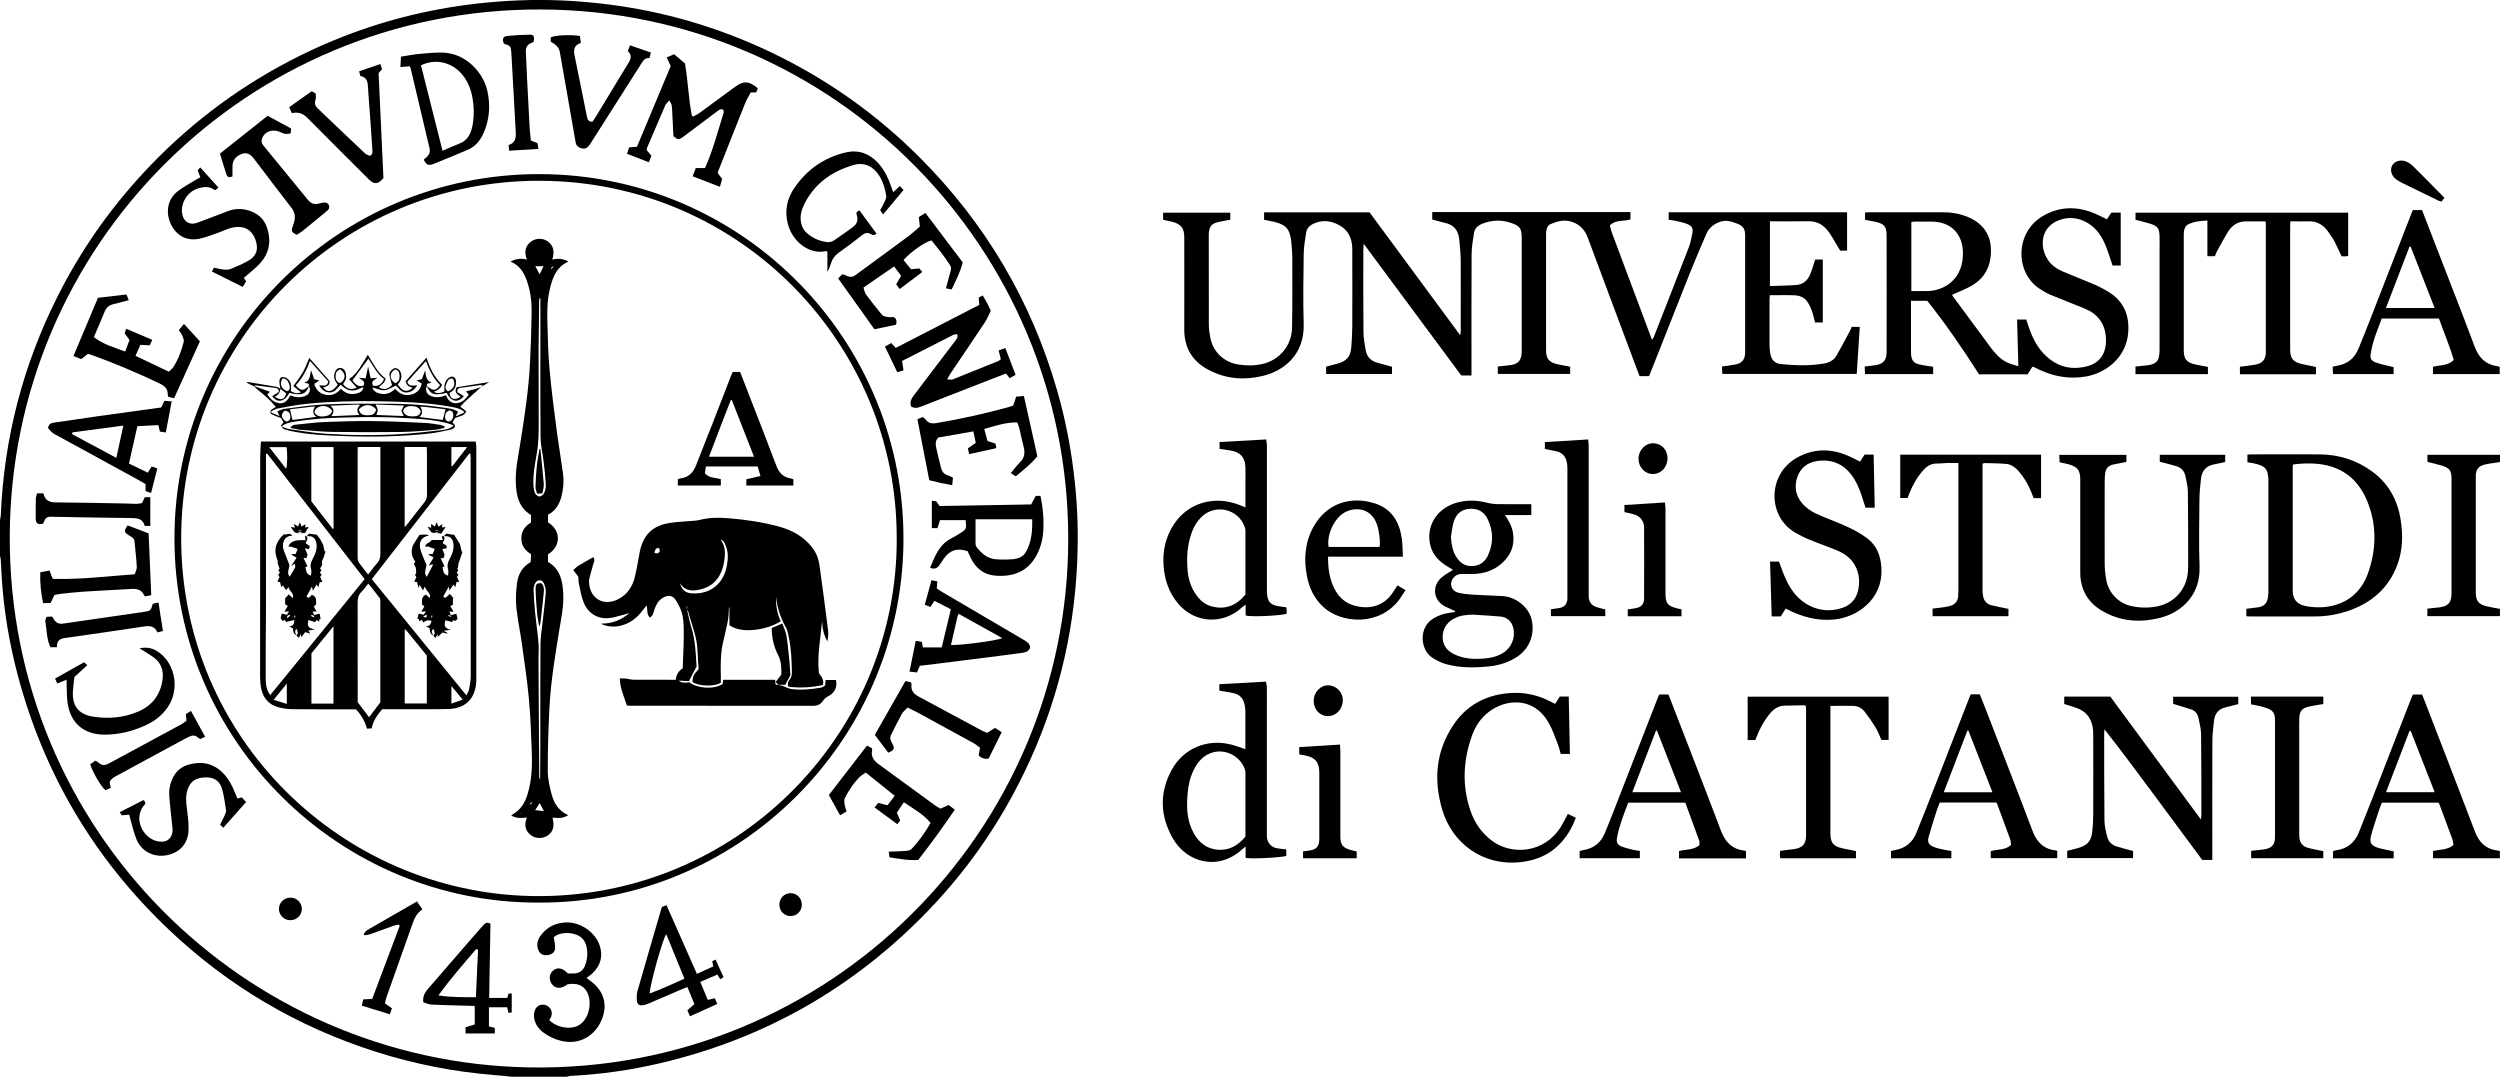 <svg xmlns="http://www.w3.org/2000/svg" id="Livello_1" data-name="Livello 1" viewBox="0 0 427.46 184.11"><defs><style>      .cls-1 {        stroke-width: 0px;      }    </style></defs><path class="cls-1" d="m87.55,184.11c-1.03-.1-2.06-.22-3.09-.3-6.89-.55-13.63-1.88-20.22-3.98-13.4-4.27-25.22-11.23-35.41-20.91-12.74-12.1-21.36-26.65-25.84-43.65-1.41-5.35-2.32-10.79-2.68-16.32-.07-1.12-.12-2.24-.19-3.36,0-.15-.08-.29-.12-.44,0-2.08,0-4.17,0-6.25.04-.25.12-.51.13-.76.55-13.17,3.78-25.65,9.7-37.43,4.17-8.31,9.51-15.81,15.97-22.51,7.43-7.71,15.94-13.95,25.53-18.7,7.6-3.76,15.57-6.42,23.91-7.95,4.42-.81,8.87-1.29,13.36-1.48,5.11-.22,10.19.04,15.26.67,9.64,1.2,18.84,3.89,27.62,8.04,9.65,4.56,18.26,10.61,25.8,18.17,11.24,11.27,19.08,24.54,23.48,39.84,1.49,5.16,2.47,10.42,3.03,15.77.48,4.53.6,9.06.39,13.6-.56,12.6-3.56,24.61-9.07,35.97-4.22,8.72-9.67,16.59-16.4,23.57-12.71,13.2-27.99,21.9-45.82,26.09-5.02,1.18-10.12,1.91-15.28,2.17-.26.01-.51.1-.76.15h-9.3Zm95.1-92.07c0-49.41-39.87-90.24-90.16-90.42C42.27,1.44,1.8,41.86,1.67,91.77c-.14,50.24,40.14,89.92,88.87,90.74,51.08.86,92.16-40.32,92.11-90.46Z"></path><path class="cls-1" d="m302.63,48.91c1.53-.06,3.03-.07,4.51-.18,1.13-.09,1.93-.76,2.36-1.8.34-.81.57-1.66.87-2.56h1.3v10.77h-1.33c-.17-.65-.29-1.33-.53-1.97-.21-.57-.47-1.14-.82-1.63-.51-.72-1.32-1.01-2.17-1.05-1.38-.05-2.77-.01-4.21-.01-.02.25-.05.48-.05.71,0,2.59,0,5.18,0,7.77,0,.48.04.96.12,1.43.19,1.13.75,1.76,1.88,1.87,2.45.23,4.9.32,7.34-.11.92-.16,1.68-.57,2.14-1.39.8-1.42,1.56-2.85,2.32-4.28.1-.18.16-.39.24-.59h1.39c-.18,2.71-.35,5.36-.52,8.05h-22.98c-.02-.41-.04-.82-.06-1.27.82-.13,1.59-.21,2.34-.36,1.06-.21,1.55-.81,1.62-1.88,0-.05,0-.11,0-.16,0-6.68,0-13.36,0-20.03,0-1.14-.37-1.65-1.45-2.04-.9-.33-1.8-.63-2.8-.29-1.1.38-1.93,1.03-2.39,2.1-.95,2.23-1.92,4.45-2.82,6.71-2.23,5.6-4.43,11.21-6.65,16.81-.1.25-.2.49-.32.78h-1.63c-.54-1.45-1.09-2.91-1.64-4.38-2.4-6.42-4.81-12.83-7.19-19.26-.52-1.41-1.43-2.35-2.86-2.78-1.22-.37-2.38-.06-3.5.42-.48.2-.68.67-.75,1.16-.04.29-.04.59-.04.88,0,6.49,0,12.98,0,19.47,0,1.52.47,2.12,1.96,2.46.7.16,1.41.27,2.16.41v1.24h-12.37v-1.27c.61-.06,1.22-.13,1.82-.19,1.65-.14,2.27-.8,2.27-2.46,0-6.46,0-12.93,0-19.39,0-1.61-.36-2.02-1.89-2.53-1.62-.54-3.18-.47-4.77.13-.8.3-1.37.79-1.5,1.61-.2,1.23-.4,2.48-.41,3.73-.04,6.52-.02,13.03-.02,19.55v1.08h-1.75c-5.49-7.42-11.03-14.89-16.69-22.53-.03.43-.05.65-.05.87,0,4.73-.03,9.46.02,14.18.01,1.11.21,2.23.42,3.32.2,1.02.88,1.68,1.9,1.97.84.23,1.69.47,2.56.71v1.23h-11.27v-1.25c.63-.17,1.3-.33,1.95-.52,1.59-.46,2.22-1.17,2.36-2.82.1-1.22.16-2.45.17-3.68.02-4.22,0-8.44,0-12.66,0-.4,0-.8-.05-1.2-.2-1.71-1.1-2.87-2.7-3.57-1.26-.54-2.45-.59-3.71-.07-.76.31-1.3.8-1.43,1.59-.2,1.23-.4,2.48-.42,3.73-.05,3.95-.12,7.91,0,11.86.17,5.35-3.46,8.08-7.03,8.93-3.15.76-6.22.51-9.12-.98-2.81-1.44-4.28-3.75-4.27-6.96.02-5.26,0-10.52,0-15.79,0-1.53-.54-2.23-2.04-2.63-.51-.13-1.03-.23-1.58-.35v-1.21h11.49v1.21c-.63.12-1.28.22-1.92.36-1.26.27-1.66.73-1.76,2.01-.01.16,0,.32,0,.48,0,4.97-.01,9.94.01,14.9,0,.87.11,1.76.3,2.62.5,2.3,2.36,3.99,4.68,4.37,1.39.23,2.77.23,4.14-.07,2.94-.64,5.05-3.14,5.11-6.19.07-4.03.05-8.07.04-12.1,0-.9-.12-1.81-.18-2.71,0-.03,0-.05,0-.08-.28-2.05-.93-2.77-2.95-3.24-.54-.13-1.1-.22-1.69-.34v-1.28h18.03c5.14,6.97,10.27,13.93,15.51,21.03.04-.37.08-.57.08-.76,0-3.98.02-7.96,0-11.94-.01-1.25-.13-2.5-.26-3.75-.15-1.44-.87-2.43-2.36-2.76-.75-.17-1.49-.39-2.25-.59v-1.27c.35,0,.68,0,1.01,0,6.68,0,13.36,0,20.04,0,3.95,0,7.9,0,11.86,0,.31,0,.62,0,.98,0v1.25c-1.17.38-2.51,0-3.52,1.02.11.42.18.81.32,1.18,2.24,5.99,4.48,11.99,6.73,17.98.04.1.08.2.16.41.15-.25.27-.4.34-.58,1.99-5.09,3.99-10.17,5.96-15.27.28-.74.44-1.54.59-2.32.17-.88-.04-1.31-.89-1.64-.66-.26-1.38-.39-2.08-.56-.34-.08-.68-.1-1.07-.15v-1.29h30.5v6.55h-1.19c-.61-1.02-1.16-2.02-1.79-2.97-.86-1.28-2.01-2.09-3.66-2.05-2.16.05-4.32.01-6.55.01v11.04Z"></path><path class="cls-1" d="m326.75,51.44c0,.35,0,.61,0,.88,0,2.54,0,5.08,0,7.61,0,.24,0,.48.02.72.08.97.46,1.45,1.43,1.67.75.17,1.52.26,2.34.39v1.25h-11.65c-.02-.41-.04-.82-.06-1.29.59-.07,1.11-.14,1.63-.2,1.49-.17,2.12-.8,2.12-2.29.02-6.65.01-13.3,0-19.95,0-1.48-.41-1.95-1.83-2.29-.6-.14-1.2-.23-1.86-.35v-1.25c.28-.02.57-.05.85-.05,4.14,0,8.28,0,12.43,0,1.48,0,2.92.24,4.3.81,3.12,1.3,4.3,3.76,3.87,7.01-.29,2.2-1.49,3.81-3.41,4.85-1,.55-2.07.95-3.16,1.45.11.17.23.38.37.56,2.08,2.81,4.17,5.62,6.24,8.44.75,1.02,1.59,1.96,2.74,2.53.58.29,1.22.43,1.99.69-.08-2.78-.15-5.36-.22-8h1.56c.17.5.35,1.05.54,1.59.73,2.05,1.77,3.89,3.54,5.23,1.98,1.5,4.2,1.79,6.53,1.12,2.33-.68,3.2-2.64,3.01-4.96-.18-2.3-1.41-3.93-3.55-4.82-1.97-.82-3.97-1.57-5.94-2.39-.61-.25-1.18-.61-1.75-.97-4.34-2.74-4.34-9.74.52-12.53,2.64-1.52,5.42-1.66,8.26-.62.89.33,1.74.79,2.64,1.22.25-.38.5-.76.76-1.15h1.6v9.05h-1.4c-.36-1.07-.68-2.14-1.09-3.18-.64-1.61-1.51-3.07-3.04-4.02-1.44-.89-3.01-1.17-4.62-.69-3.52,1.04-3.85,4.56-2.32,6.89.62.95,1.53,1.58,2.54,2.01,1.74.75,3.51,1.41,5.25,2.16.93.4,1.84.86,2.69,1.4,2.54,1.6,3.5,3.98,3.27,6.91-.34,4.4-3.98,6.9-7.14,7.48-2.86.52-5.57.04-8.18-1.2-.29-.14-.57-.29-.86-.43-.05-.02-.1-.02-.21-.03-.25.41-.52.84-.81,1.3-1.37,0-2.75,0-4.14,0s-2.72,0-4.17,0c-2.75-4.32-5.66-8.56-8.85-12.57h-2.82Zm.05-1.67c.84,0,1.63-.01,2.43,0,3.29.07,6.63-2.16,6.39-6.86-.16-3.11-2.19-4.99-5.3-5.02-.96,0-1.92,0-2.88,0-.2,0-.41.04-.63.06v11.81Z"></path><path class="cls-1" d="m365.13,63.95v-1.27c.59-.06,1.14-.14,1.69-.18,1.87-.15,2.43-.75,2.43-2.64,0-5.55,0-11.11,0-16.66,0-.93.02-1.87,0-2.8-.04-1.35-.32-1.74-1.6-2.15-.81-.26-1.64-.44-2.51-.67v-1.22h36.36v7.42c-.22.02-.43.05-.63.06-.18,0-.37-.02-.51-.03-.4-.86-.76-1.69-1.18-2.49-.28-.54-.65-1.04-.99-1.55-.84-1.27-1.97-1.99-3.54-1.93-.98.04-1.96,0-3.03,0-.02.32-.04.6-.04.89,0,7,0,13.99,0,20.99,0,1.56.47,2.16,2,2.52.78.18,1.57.32,2.41.5v1.25h-13v-1.28c.91-.12,1.81-.21,2.69-.37,1.14-.21,1.73-.9,1.74-2.06.01-7.37,0-14.74,0-22.11,0-.08-.02-.16-.05-.32-1.07,0-2.16.02-3.24,0-1.4-.04-2.43.61-3.14,1.73-.71,1.12-1.32,2.31-1.96,3.47-.13.23-.2.49-.31.75h-1.29v-6.09c-1.2.04-2.27.16-3.26.64-.47.23-.67.68-.74,1.17-.04.29-.04.59-.04.88,0,6.46,0,12.93,0,19.39,0,1.64.44,2.19,2.05,2.54.67.15,1.36.26,2.08.4v1.24h-12.4Z"></path><path class="cls-1" d="m384.09,105.38v-1.29c.69-.09,1.35-.15,2-.25,1.06-.17,1.54-.68,1.7-1.72.05-.34.07-.69.07-1.04,0-6.25,0-12.49,0-18.74,0-2.11-.46-2.68-2.51-3.12-.34-.07-.68-.12-1.08-.19v-1.3c.26-.01.52-.04.78-.04,3.87,0,7.75-.03,11.62,0,3.23.03,6.21.97,8.84,2.86,2.87,2.06,4.44,4.92,4.97,8.36.39,2.53.36,5.07-.52,7.51-1.51,4.2-4.58,6.78-8.75,8.13-1.71.55-3.47.84-5.27.85-3.77.01-7.53,0-11.3,0-.16,0-.31-.02-.54-.03Zm7.98-25.96c-.02.15-.05.25-.05.36,0,7.07-.01,14.15,0,21.22,0,1.46.73,2.34,2.2,2.63,3.8.73,8.79-.25,10.69-5.67,1.34-3.81,1.49-7.73.13-11.54-2.34-6.55-7.46-7.71-12.98-7Z"></path><path class="cls-1" d="m371.57,120.34v-1.21h11.14v1.26c-.72.18-1.44.38-2.16.55-1.19.28-1.84,1.04-1.98,2.22-.13,1.16-.28,2.34-.29,3.5-.03,6.46-.01,12.93-.01,19.39v.99h-1.72c-2.75-3.71-5.53-7.47-8.31-11.22-2.76-3.72-5.51-7.44-8.41-11.11-.02.17-.05.35-.05.52,0,5.02,0,10.04.05,15.06,0,.92.24,1.85.46,2.75.2.86.8,1.44,1.65,1.7.71.22,1.44.4,2.16.6.2.06.4.11.62.17v1.21h-11.26v-1.24c.63-.16,1.25-.3,1.86-.48,1.63-.46,2.26-1.19,2.43-2.86.1-.98.16-1.97.16-2.96.02-4.49,0-8.98,0-13.46,0-.27,0-.53-.02-.8-.16-1.91-1.05-3.27-2.92-3.9-.65-.22-1.31-.42-2.02-.65v-1.26h7.88c5.1,6.92,10.24,13.89,15.49,21.01.04-.35.08-.52.08-.68,0-4.62,0-9.24-.05-13.86-.01-.97-.26-1.95-.47-2.91-.15-.69-.62-1.18-1.3-1.4-.96-.31-1.93-.6-3-.92Z"></path><path class="cls-1" d="m208.49,118.13v-1.14c2.62-.14,5.22-.29,7.96-.44.06.31.15.6.16.89.02,1.47,0,2.94,0,4.4,0,6.83,0,13.67,0,20.5,0,.27-.01.54.01.8.08.95.73,1.71,1.67,1.89.52.1,1.05.13,1.64.2v1.13c-1.15.3-6.39.55-6.95.3v-1.91c-.24.19-.36.27-.47.37-4.19,3.92-9.6,2.35-11.95-1.73-2.21-3.83-2.36-7.83-.22-11.75,2.03-3.71,6.06-5.37,10.17-4.33.79.2,1.56.5,2.43.78,0-.3,0-.56,0-.82,0-1.87,0-3.74,0-5.61,0-.42-.05-.85-.15-1.27-.22-.97-.82-1.62-1.79-1.85-.8-.19-1.62-.29-2.52-.45Zm4.46,24.92c0-3.66,0-7.32,0-10.97,0-.16-.03-.32-.08-.47-.72-2.22-3.16-3.58-5.43-2.98-1.62.43-2.62,1.58-3.33,3.01-.61,1.23-.92,2.56-1.04,3.92-.19,2.14-.18,4.27.73,6.28.83,1.82,2.09,3.15,4.2,3.42,2.06.26,3.61-.63,4.95-2.21Z"></path><path class="cls-1" d="m212.95,86.75c0-1.21,0-2.27,0-3.34,0-1.15.02-2.3,0-3.44-.04-1.74-.85-2.66-2.55-2.94-.6-.1-1.21-.18-1.87-.28v-1.17c2.61-.15,5.21-.29,7.96-.44.05.37.13.68.13,1,.01,2.48,0,4.97,0,7.45,0,5.79,0,11.59,0,17.38,0,1.92.55,2.54,2.43,2.75.29.03.58.07.9.12.02.2.05.38.06.56,0,.19-.01.37-.02.55-1.21.35-6.42.58-7.01.27v-1.84c-.28.21-.44.32-.59.45-3.3,3.06-8.13,2.77-11-.68-1.52-1.83-2.24-3.96-2.43-6.31-.22-2.65.35-5.09,1.83-7.3,2.4-3.56,6.8-4.84,10.99-3.25.34.13.68.27,1.17.46Zm0,14.88c0-3.64,0-7.27,0-10.89,0-.21-.05-.42-.12-.62-1.08-3.11-5.02-4.03-7.38-1.74-.74.72-1.28,1.57-1.63,2.53-.8,2.14-.96,4.36-.76,6.62.13,1.48.55,2.88,1.42,4.11.67.96,1.51,1.73,2.68,2.04,2.35.62,4.24-.13,5.8-2.04Z"></path><path class="cls-1" d="m305.33,104.06c-.3.47-.57.89-.85,1.33h-1.55c-.09-3.11-.19-6.21-.28-9.37h1.53c.38,1,.7,1.99,1.13,2.93.91,2.02,2.21,3.72,4.27,4.7,1.74.83,3.57.89,5.39.3,1.77-.57,2.66-1.9,2.86-3.7.31-2.72-.99-4.96-3.51-6.04-1.64-.7-3.34-1.28-4.99-1.96-.81-.33-1.6-.73-2.36-1.17-4.82-2.77-4.79-10.05.36-12.87,2.7-1.48,5.5-1.55,8.34-.41.79.32,1.54.73,2.37,1.13.25-.39.51-.79.77-1.2h1.55c.06,3,.13,6,.19,9.07h-1.58c-.21-.67-.43-1.35-.65-2.03-.41-1.25-.92-2.45-1.71-3.51-1.5-2.02-3.54-2.8-5.98-2.42-1.58.25-2.78,1.17-3.31,2.71-.57,1.65-.29,3.26.87,4.57.6.68,1.4,1.26,2.22,1.65,1.78.84,3.66,1.47,5.45,2.3,1.18.54,2.34,1.18,3.38,1.96,1.66,1.24,2.34,3.01,2.45,5.08.3,5.49-4.29,8.44-8.03,8.81-2.96.29-5.65-.45-8.32-1.85Z"></path><path class="cls-1" d="m261.83,86.21v1.86h-4.51c.71,1.02,1.21,1.97,1.38,3.08.28,1.78-.17,3.33-1.39,4.65-1.52,1.66-3.46,2.34-5.66,2.35-.61,0-1.23-.01-1.84,0-.67.02-1.17.38-1.49.94-.5.86-.09,1.94.94,2.23.84.23,1.73.3,2.6.36,1.68.11,3.36.14,5.04.24,2.25.13,4.39,1.82,4.94,3.85.67,2.5-.25,5.06-2.36,6.48-1.49,1-3.16,1.53-4.94,1.7-2.46.24-4.91.28-7.31-.4-.81-.23-1.59-.62-2.3-1.07-2.13-1.37-2.4-5.21.15-6.73.86-.52,1.78-.84,2.77-.97.31-.04.61-.09.92-.14,0-.05.02-.11.03-.16-.18-.08-.35-.16-.53-.24-.53-.25-1.09-.45-1.57-.77-1.68-1.13-1.79-3.39-.21-4.73.56-.48,1.22-.83,1.95-1.31-.32-.2-.58-.35-.85-.51-1.45-.86-2.6-1.97-3.02-3.66-.79-3.14.97-6.15,4.18-7.21,1.83-.6,3.67-.56,5.52-.09.61.16,1.26.23,1.89.24,1.87.03,3.73.01,5.69.01Zm-9.88,18.88c-1.59.04-2.3.17-3.26.64-1.54.74-2.3,2.33-1.92,3.99.24,1.05.96,1.7,1.88,2.15,1.69.82,3.5.88,5.32.71,1.04-.1,2.05-.35,2.96-.89,1.47-.87,2.21-2.61,1.83-4.26-.27-1.19-1.05-1.92-2.27-2.02-1.51-.13-3.03-.21-4.55-.31Zm-3.87-13.3c.09,1.41.32,2.42.85,3.32.61,1.03,1.45,1.69,2.71,1.68,1.28-.01,2.21-.64,2.74-1.75,1-2.09.99-4.23-.03-6.31-.62-1.27-1.72-1.86-3.15-1.73-1.39.12-2.25.95-2.64,2.22-.25.83-.32,1.72-.48,2.58Z"></path><path class="cls-1" d="m363.58,77.75v1.23c-.76.15-1.49.3-2.22.44-.88.17-1.34.71-1.42,1.59-.03.37-.07.74-.07,1.12,0,4.75-.02,9.51,0,14.26,0,.93.11,1.87.27,2.78.41,2.29,2.18,4.05,4.45,4.5,1.43.28,2.87.29,4.3,0,2.93-.6,4.98-2.92,5.21-5.92.05-.61.04-1.23.04-1.84,0-3.95,0-7.9-.05-11.86-.01-.89-.24-1.79-.42-2.67-.18-.85-.73-1.42-1.56-1.67-.91-.28-1.84-.5-2.82-.76v-1.19h11.18v1.24c-.65.14-1.29.28-1.94.41-1.37.27-2.07,1.14-2.2,2.49-.12,1.14-.25,2.28-.26,3.43-.03,3.85-.12,7.69.02,11.54.18,4.84-3.04,7.82-6.71,8.76-3.47.89-6.85.64-9.98-1.2-2.47-1.46-3.71-3.69-3.71-6.58,0-5.29,0-10.58,0-15.86,0-1.55-.44-2.15-1.95-2.59-.48-.14-.98-.23-1.58-.36-.02-.38-.04-.79-.06-1.26h11.49Z"></path><path class="cls-1" d="m427.41,62.7v1.26h-11.41v-1.24c1.16-.35,2.52-.11,3.56-1.18-.71-2.4-1.7-4.69-2.53-7.07h-9.79c-.73,1.94-1.55,3.88-1.88,5.97-.14.86.07,1.26.91,1.55.95.33,1.95.52,3,.79v1.18h-10.36c-.02-.4-.04-.8-.07-1.25.33-.08.61-.16.89-.2,1.73-.3,2.89-1.32,3.54-2.91.72-1.75,1.42-3.51,2.11-5.27,2.3-5.89,4.58-11.77,6.87-17.66.1-.25.2-.49.31-.75h1.57c.84,2.17,1.67,4.33,2.51,6.49,2.17,5.62,4.38,11.22,6.49,16.86.71,1.89,1.86,3.06,3.87,3.35.13.02.25.05.4.09Zm-15.22-20.54c-.07.01-.14.02-.21.03-1.33,3.47-2.66,6.93-4.02,10.47h8.32c-1.38-3.55-2.74-7.03-4.1-10.5Z"></path><path class="cls-1" d="m427.44,145.51v1.24h-11.43v-1.23c1.13-.31,2.44-.15,3.49-1.03-.06-.36-.08-.71-.19-1.02-.72-1.98-1.46-3.95-2.2-5.92-.04-.1-.09-.19-.15-.31h-9.69c-.16.42-.36.86-.5,1.31-.46,1.42-.96,2.83-1.34,4.27-.33,1.26-.02,1.78,1.23,2.16.84.25,1.71.38,2.62.58v1.2h-10.37v-1.23c.2-.06.4-.13.61-.16,1.9-.27,3.14-1.35,3.83-3.11.78-1.98,1.59-3.96,2.36-5.95,2.17-5.56,4.32-11.13,6.49-16.69.11-.27.22-.54.36-.86h1.57c.11.27.25.58.37.9,2.9,7.51,5.82,15.01,8.68,22.54.7,1.85,1.87,3,3.87,3.23.13.01.26.07.4.11Zm-11.15-10.06c-1.41-3.6-2.76-7.05-4.11-10.5-.06,0-.13.02-.19.03-1.33,3.46-2.66,6.92-4.02,10.47h8.32Z"></path><path class="cls-1" d="m287.08,146.75v-1.23c1.16-.32,2.47-.14,3.51-1.02-.02-.26.03-.54-.06-.78-.77-2.15-1.57-4.3-2.37-6.48h-9.76c-.75,1.96-1.53,3.92-1.92,6-.14.76.06,1.19.77,1.49.68.28,1.42.43,2.14.61.31.08.63.09,1,.15v1.25h-10.3v-1.24c.23-.05.45-.11.68-.15,1.72-.29,2.93-1.24,3.6-2.84.57-1.35,1.11-2.72,1.64-4.08,2.46-6.31,4.91-12.61,7.37-18.92.1-.25.2-.49.32-.77h1.56c.11.27.23.53.33.8,2.89,7.48,5.81,14.95,8.65,22.46.73,1.93,1.87,3.19,3.98,3.43.1.01.2.07.32.11v1.23h-11.46Zm-3.77-21.84c-.05,0-.1-.01-.15-.02-1.34,3.5-2.69,7-4.06,10.56h8.32c-1.39-3.57-2.75-7.06-4.11-10.54Z"></path><path class="cls-1" d="m336.97,118.72h1.55c.41,1.06.83,2.09,1.23,3.13,2.6,6.74,5.23,13.46,7.78,20.22.72,1.92,1.9,3.1,3.96,3.34.08,0,.15.06.27.1v1.22h-11.38v-1.2c1.14-.35,2.46-.12,3.48-1.06-.05-.32-.04-.65-.14-.94-.73-2.03-1.49-4.05-2.24-6.08-.03-.07-.09-.13-.16-.23h-9.64c-.15.37-.32.72-.44,1.1-.5,1.57-1.02,3.14-1.46,4.73-.27.98,0,1.45.96,1.8.62.23,1.28.35,1.93.49.31.07.63.1.98.15v1.26h-10.32v-1.23c.18-.05.4-.13.63-.16,1.79-.29,3.02-1.27,3.7-2.94.91-2.25,1.81-4.5,2.69-6.76,2.13-5.46,4.25-10.93,6.38-16.39.07-.17.15-.34.23-.54Zm3.71,16.75c-1.41-3.61-2.77-7.08-4.12-10.56-.05,0-.11,0-.16,0-1.34,3.49-2.68,6.98-4.05,10.55h8.33Z"></path><path class="cls-1" d="m265.95,120.29c.23-.36.48-.76.75-1.19h1.53c.07,3.25.13,6.5.2,9.81h-1.57c-.16-.55-.29-1.15-.51-1.7-.5-1.26-.93-2.57-1.61-3.73-2.58-4.42-7.33-3.94-10.15-1.78-1.37,1.05-2.32,2.43-2.89,4.05-1.52,4.25-1.75,8.54-.28,12.85.7,2.07,1.9,3.81,3.66,5.14,3.32,2.51,8.96,2.24,11.84-2.43.42-.68.76-1.4,1.16-2.14.43.21.86.41,1.36.65-.15.37-.27.71-.42,1.04-1.83,3.93-4.85,6.15-9.22,6.57-6.35.61-11.48-3.27-13.18-8.92-1.52-5.07-1.14-10,1.85-14.5,2.19-3.31,5.37-5.1,9.33-5.48,2.68-.26,5.2.26,7.56,1.56.14.08.28.15.43.22.02,0,.05,0,.15-.02Z"></path><path class="cls-1" d="m300.13,126.54h-1.31v-7.42h24.1v7.4h-1.23c-.31-.68-.56-1.41-.95-2.06-.58-.95-1.22-1.88-1.9-2.76-.49-.63-1.18-1-2.01-1.01-1.25-.02-2.5,0-3.86,0,0,.27,0,.55,0,.83,0,6.97,0,13.94,0,20.91,0,1.68.45,2.25,2.07,2.62.75.17,1.51.31,2.3.47v1.23h-12.95c-.02-.24-.06-.44-.06-.65,0-.18.02-.37.04-.62.81-.1,1.59-.19,2.38-.3,1.46-.21,2.06-.88,2.06-2.36,0-7.16,0-14.31,0-21.47,0-.21-.02-.42-.04-.67-.15-.03-.27-.09-.39-.09-1.07.02-2.14.04-3.2.06-1.03.02-1.81.49-2.47,1.27-1.03,1.22-1.79,2.58-2.36,4.06-.07.17-.13.35-.21.55Z"></path><path class="cls-1" d="m348.99,77.76v7.41h-1.27c-.52-1.45-1.18-2.84-2.13-4.07-.31-.4-.63-.81-1.03-1.11-.39-.3-.87-.6-1.34-.65-1.27-.13-2.56-.12-3.84-.16-.1,0-.2.05-.4.09v.86c0,6.89,0,13.78,0,20.66,0,.37.03.75.09,1.11.14.85.65,1.4,1.48,1.6.93.23,1.87.4,2.86.61v1.25h-12.97v-1.3c.65-.08,1.3-.14,1.95-.24.42-.06.85-.14,1.24-.28.72-.26,1.12-.8,1.18-1.56.03-.35.04-.69.04-1.04,0-6.94,0-13.88,0-20.82,0-.29,0-.57,0-.95-.76,0-1.42-.01-2.08,0-.51.01-1.01.1-1.52.08-.99-.02-1.74.4-2.38,1.12-1.07,1.19-1.83,2.55-2.42,4.02-.1.24-.19.49-.29.76h-1.25v-7.41h24.05Z"></path><path class="cls-1" d="m427.46,77.76v1.24c-.61.09-1.21.17-1.8.27-.34.06-.68.12-1.01.22-.86.26-1.27.8-1.33,1.69-.01.16,0,.32,0,.48,0,6.54,0,13.08,0,19.62,0,1.45.45,2.05,1.84,2.38.75.18,1.51.3,2.29.45v1.24h-12.41v-1.28c.68-.07,1.36-.14,2.04-.22,1.54-.2,2.08-.81,2.09-2.38,0-6.51,0-13.03,0-19.54,0-1.47-.3-1.9-1.69-2.33-.78-.24-1.59-.41-2.43-.62v-1.22h12.42Z"></path><path class="cls-1" d="m384.88,120.42v-1.31h12.37v1.27c-.83.14-1.65.25-2.45.43-1.19.26-1.62.78-1.66,2.01-.03.99-.01,1.98-.01,2.96,0,5.48,0,10.95,0,16.43,0,.27,0,.53.01.8.06,1.08.51,1.69,1.55,1.98.82.22,1.66.36,2.56.54v1.21h-12.34v-1.26c.4-.04.79-.09,1.18-.13.37-.04.75-.06,1.11-.13,1.3-.24,1.79-.82,1.79-2.13,0-4.35,0-8.71,0-13.06,0-2.24,0-4.49,0-6.73,0-1.44-.33-1.88-1.71-2.32-.38-.12-.77-.22-1.16-.31-.39-.09-.78-.15-1.24-.24Z"></path><path class="cls-1" d="m239.88,95.18h-12.81c0,2.1.27,4.05,1.29,5.83.69,1.2,1.69,2.07,3.02,2.48,2.36.73,5.09.42,6.82-2.25.23-.36.47-.71.75-1.15.43.26.85.5,1.37.81-.37.56-.67,1.08-1.03,1.57-3.4,4.64-10.01,4.21-13.14,1.21-1.44-1.38-2.26-3.09-2.65-5.01-.6-2.94-.42-5.79,1.02-8.48,2.26-4.18,6.47-5.44,10.59-4.11,2.86.93,4.18,3.17,4.58,6.02.14.97.12,1.96.18,3.08Zm-3.99-1.66c.16-.9-.09-2.85-.47-3.9-1.03-2.83-3.72-2.97-5.48-2.02-1.78.96-3.13,3.84-2.77,5.92h8.72Z"></path><path class="cls-1" d="m264.15,76.77v-1.18c2.45-.15,4.88-.3,7.4-.45.03.42.09.75.09,1.09,0,8.33,0,16.66,0,24.98,0,.24,0,.48,0,.72.02.93.43,1.58,1.34,1.87.48.15.97.27,1.5.41v1.14h-9.3v-1.18c.44-.06.91-.12,1.37-.19.93-.15,1.4-.67,1.45-1.62.01-.19,0-.37,0-.56,0-7.23,0-14.47,0-21.7,0-.45-.04-.91-.17-1.34-.24-.82-.79-1.38-1.65-1.58-.65-.15-1.3-.27-2.03-.42Z"></path><path class="cls-1" d="m287.51,104.19v1.18h-9.19v-1.17c.41-.06.82-.13,1.24-.19,1.05-.17,1.55-.67,1.55-1.7.02-4.06.02-8.12,0-12.17,0-1-.65-1.84-1.62-2.16-.55-.18-1.13-.28-1.74-.42v-1.21c2.28-.15,4.55-.29,6.92-.44.04.4.1.7.1,1.01,0,4.86,0,9.72,0,14.58,0,1.65.36,2.11,1.96,2.51.25.06.51.12.78.19Z"></path><path class="cls-1" d="m222.15,128.99v-1.25c2.31-.14,4.58-.28,6.95-.43.03.44.08.77.08,1.11,0,4.7,0,9.4,0,14.1,0,.21,0,.43,0,.64.04,1.27.41,1.76,1.64,2.14.35.11.72.18,1.15.28v1.17h-9.17v-1.17c.46-.07.93-.11,1.39-.21.88-.19,1.27-.64,1.37-1.53.03-.24.02-.48.02-.72,0-3.66,0-7.32,0-10.97,0-1.82-.66-2.62-2.44-2.99-.31-.06-.63-.11-.99-.17Z"></path><path class="cls-1" d="m417.96,33.83c-.16.2-.32.41-.51.64-.18-.06-.36-.09-.52-.17-2.04-.98-4.07-1.97-6.1-2.97-.36-.18-.71-.37-1.04-.6-.87-.6-1.19-1.62-.77-2.43.39-.73,1.46-1.08,2.4-.68.45.19.89.5,1.24.85,1.76,1.74,3.49,3.52,5.3,5.35Z"></path><path class="cls-1" d="m285.12,78.34c-.01,1.55-1.12,2.73-2.54,2.71-1.36-.02-2.44-1.2-2.42-2.64.01-1.43,1.13-2.61,2.47-2.62,1.42,0,2.5,1.1,2.49,2.55Z"></path><path class="cls-1" d="m227.06,122.44c-1.39,0-2.45-1.13-2.44-2.61,0-1.44,1.12-2.65,2.44-2.65,1.4,0,2.54,1.14,2.54,2.54,0,1.52-1.13,2.72-2.54,2.72Z"></path><path class="cls-1" d="m92.14,154.33c-33.92.15-62.3-27.44-62.31-62.28,0-34.4,27.91-62.29,62.34-62.28,34.93,0,62.88,28.67,62.3,63.35-.56,33.82-28.29,61.34-62.33,61.21Zm61.18-62.24c.12-33.02-26.58-61.13-61.1-61.18-33.85-.05-61.24,27.21-61.24,61.12,0,34.19,27.53,60.62,60.07,61.18,34.47.59,62.36-27.3,62.28-61.12Z"></path><path class="cls-1" d="m171.13,61.42c-.14-.55-.25-.98-.38-1.5.4-.14.73-.26,1.15-.41.6,1.56,1.17,3.05,1.75,4.58-.35.2-.67.38-1.02.58-.2-.26-.39-.51-.61-.81-1.2.46-2.38.92-3.57,1.38-3.63,1.41-7.25,2.83-10.88,4.25-.58.23-1.16.42-1.79,0-.27-.71.04-1.32.47-1.88,1.27-1.69,2.54-3.36,3.82-5.04,1.08-1.42,2.17-2.84,3.25-4.27.23-.31.54-.6.33-1.17-.25.06-.51.06-.73.17-2.88,1.46-5.75,2.93-8.68,4.42.08.53.16,1.04.25,1.61-.36.1-.68.19-1.08.3-.7-1.45-1.37-2.86-2.1-4.38.38-.21.74-.4,1.09-.59.26.29.45.5.75.83,4.74-2.44,9.49-4.89,14.29-7.36-.03-.43-.06-.8-.1-1.25.17-.09.39-.21.69-.37.26.45.51.86.73,1.27.21.4.39.81.65,1.35-.33.66-.62,1.41-1.06,2.06-1.93,2.92-3.9,5.8-5.85,8.7-.17.26-.3.54-.55.99.44,0,.73.08.96-.01,2.6-1.03,5.2-2.08,7.79-3.14.16-.07.29-.2.44-.31Z"></path><path class="cls-1" d="m118.59,19.91c.34-.2.69-.36,1-.59,2.03-1.48,4.05-2.96,6.07-4.45,1.47-1.09,2.4-1.05,3.92.23-.09.22-.19.47-.29.7h-.93c-.32.61-.71,1.25-.98,1.93-1.54,3.83-3.05,7.68-4.57,11.52-.03.07-.04.15-.09.35.21.27.46.6.76.99-.11.39-.24.84-.39,1.35-1.56-.6-3.05-1.17-4.66-1.79.18-.48.35-.93.53-1.41h1.58c1.38-3.07,2.2-6.3,3.19-9.47.05-.15-.03-.35-.04-.48-.49-.27-.77.03-1.07.25-1.95,1.46-3.88,2.92-5.83,4.37-.7.53-.95.5-1.65-.15-.06-1.32-.13-2.7-.2-4.09-.02-.4-.03-.8-.1-1.19-.04-.23-.2-.44-.39-.82-.31.36-.57.56-.69.82-1.05,2.42-2.08,4.85-3.12,7.28-.04.09-.03.21-.06.42.21.25.47.55.8.94-.11.31-.25.68-.42,1.13-1.3-.5-2.48-.96-3.75-1.45.13-.4.24-.74.36-1.1.44-.04.83-.07,1.34-.11,1.92-4.59,3.85-9.21,5.77-13.79-.24-.51-.44-.93-.69-1.47.45-.2.84-.37,1.26-.56.65.55,1.24,1.05,1.86,1.57.53,2.96.61,6,1.19,8.96.09.03.18.07.27.1Z"></path><path class="cls-1" d="m165.12,88.93h-4.39c-.14.46-.28.91-.43,1.37h-.97v-4.67c.24.02.49.05.75.08.17.25.34.48.57.81,5.16-.09,10.35-.18,15.66-.27.26-.48.52-.96.79-1.47h.8c.39,1.74.55,3.49.52,5.24-.02,1.45-.26,2.87-.84,4.21-1.37,3.16-3.84,4.44-7.25,4.21-2.13-.14-3.5-1.27-4.38-3.11-.17-.36-.34-.72-.5-1.08-1.77-.6-2.99-.22-4.06,1.25-.28.39-.53.8-.81,1.19-.37.5-.86.67-1.55.39.83-2,1.57-4,3.67-5.05.48-.24.93-.53,1.38-.8,1.17-.71,1.19-.78,1.03-2.31Zm1.68-.15c0,1.51,0,2.87,0,4.23,0,.18.07.38.18.52.83,1.11,1.85,1.96,3.27,2.09.95.09,1.92.07,2.88,0,.92-.08,1.81-.38,2.3-1.26.96-1.74,1.11-3.63,1.06-5.57h-9.69Z"></path><path class="cls-1" d="m146.43,36.38c.07-.09.13-.17.21-.24.06-.05.13-.08.31-.17.97,1.31,1.94,2.63,2.92,3.97-.37.36-.67.27-.95.1-.56-.34-1.03-.22-1.53.18-1.32,1.04-2.66,2.06-4.04,3.03-.63.44-1.01,1.01-1.24,1.71-.17.5-.32,1.01-.64,1.5v-3.43c-.15-.05-.2-.1-.25-.09-2.79.64-5.76-1.6-6.53-4.73-.54-2.18-.13-4.22,1.1-6.03,2.15-3.17,5.13-5.27,8.87-6.13,2.11-.48,3.96.18,5.45,1.78,1.15,1.24,1.83,2.74,2.36,4.32.06.18.11.36.18.53.02.05.06.08.12.16.34-.33.69-.65,1.08-1.03.21.22.39.41.64.67-1.16,1.4-2.3,2.76-3.49,4.18-.19-.27-.34-.48-.5-.71.3-.57.6-1.11.85-1.66.12-.26.23-.57.18-.83-.19-1.19-.52-2.35-1.17-3.38-1.01-1.62-2.55-2.4-4.39-1.87-3.77,1.08-6.78,3.22-8.52,6.85-.51,1.07-.75,2.24-.37,3.42.13.39.33.81.61,1.1,1.04,1.07,2.35,1.66,3.82,1.82.36.04.82-.11,1.13-.32,1.09-.72,2.14-1.5,3.2-2.26.72-.52.91-1.21.66-2.04-.04-.13-.05-.26-.08-.4Z"></path><path class="cls-1" d="m154.52,137.2c-.42.63-.8,1.2-1.17,1.77.2.46.38.87.57,1.3-.14.19-.28.38-.48.66-1.3-.96-2.58-1.9-3.9-2.87.24-.29.42-.51.64-.78.51.13,1.01.27,1.57.41.39-.52.78-1.03,1.23-1.62-1.65-1.33-3.27-2.62-4.94-3.97-.36.25-.7.41-.95.66-1.11,1.07-1.94,2.34-2.63,3.7-.15.29-.1.71-.05,1.06.05.38.2.75.34,1.22-.38.22-.7.41-1.11.66-.67-1.21-1.29-2.32-1.92-3.46,2.18-2.83,4.33-5.61,6.52-8.45.31.16.58.31.83.44.03.13.08.21.06.28-.27,1.13.27,1.86,1.15,2.49,3.22,2.33,6.42,4.69,9.63,7.03.28.2.59.35.9.54.45-.2.89-.4,1.4-.63.31.24.63.48,1.05.8-2.03,2.99-4.1,5.82-6.26,8.6-1.67.12-3.26-.21-4.9-.45-.05-.32-.09-.6-.15-.97,1.06-.04,2.07-.06,3.07-.14.32-.03.7-.15.91-.38,1.22-1.32,2.25-2.77,3.19-4.4-1.26-1.51-2.94-2.42-4.58-3.53Z"></path><path class="cls-1" d="m143.31,47.61c.26-.27.46-.48.69-.72.24.08.48.11.68.22.58.35,1.11.28,1.64-.11,2.95-2.16,5.9-4.31,8.84-6.49.75-.55,1.43-1.19,2.12-1.77-.06-.58-.11-1.08-.17-1.63.35-.22.68-.43,1.12-.7,2.16,2.86,4.28,5.66,6.38,8.45-.42,1.69-1.18,3.12-1.89,4.63-.31-.06-.59-.12-.98-.19.17-.64.33-1.22.48-1.8.52-2.02.72-1.45-.59-3.35-.74-1.07-1.59-2.06-2.35-3.03-1.05.16-3.68,2.03-4.79,3.35.41.5.83,1.01,1.28,1.56.45-.04.89-.08,1.41-.13.14.16.31.36.49.57-.1.11-.16.2-.25.26-1.17.88-2.35,1.76-3.6,2.69-.2-.29-.37-.54-.58-.83.28-.47.55-.92.84-1.42-.39-.52-.77-1.03-1.2-1.61-1.75,1.21-3.46,2.38-5.24,3.61.16.45.21.87.43,1.17.88,1.2,1.8,2.37,2.76,3.52.18.22.6.29.92.34.34.06.69.01,1.05.01.5.27.57.71.41,1.31-1.21.26-2.45.52-3.7.78-2.09-2.92-4.12-5.76-6.19-8.68Z"></path><path class="cls-1" d="m29.76,68.09c-.34-.08-.64-.15-.96-.22-.05-.16-.13-.28-.12-.41.03-1.01-.58-1.5-1.41-1.9-3.88-1.84-7.82-3.53-11.87-4.96-.1-.03-.21-.05-.38-.09-.32.26-.67.54-1.14.9-.36-.15-.78-.32-1.32-.54,1.42-3.37,2.79-6.63,4.19-9.95,1.67-.19,3.25-.38,4.87-.57.14.36.25.62.39.97-.9.24-1.73.5-2.58.68-.75.16-1.23.55-1.52,1.25-.59,1.45-1.22,2.89-1.86,4.39,1.62,1.28,3.49,1.75,5.35,2.47.26-.69.5-1.32.75-1.98-.28-.37-.54-.73-.84-1.14.08-.23.17-.48.27-.78,1.48.63,2.92,1.24,4.46,1.9-.16.34-.3.63-.44.94-.55-.03-1.05-.06-1.6-.09-.27.61-.52,1.18-.83,1.88,1.89.9,3.76,1.79,5.71,2.72.29-.3.59-.53.78-.83.85-1.31,1.36-2.77,1.75-4.27.08-.29-.07-.67-.19-.98-.14-.34-.38-.63-.64-1.05.27-.31.52-.62.88-1.04.96,1.05,1.83,2,2.72,2.97-1.48,3.26-2.93,6.46-4.4,9.71Z"></path><path class="cls-1" d="m168.29,73.35c.21.76.38,1.39.56,2.05.45.15.88.29,1.35.44.05.23.11.48.16.71-.09.06-.13.11-.18.12-1.46.32-2.92.64-4.48.98-.07-.33-.14-.65-.21-.99.45-.31.87-.6,1.35-.93-.12-.6-.25-1.22-.41-1.97-2.06.36-4.07.71-6,1.05-.55.57-.46,1.19-.35,1.75.23,1.15.54,2.28.82,3.42.16.67.54,1.14,1.24,1.32.25.07.48.22.8.38-.04.4-.08.8-.13,1.28-.77-.15-1.39-.26-2.01-.39-.62-.14-1.24-.3-1.91-.46-.68-3.48-1.35-6.93-2.03-10.43.32-.13.61-.25.91-.37.16.13.35.22.44.36.47.7,1.1.8,1.89.67,4.06-.67,8.06-1.57,12.03-2.64.38-.1.75-.24,1.12-.36.17-.53.33-1,.5-1.52.43-.04.82-.07,1.32-.11.77,3.47,1.53,6.87,2.3,10.3-1.08,1.34-2.38,2.34-3.68,3.43-.28-.17-.52-.32-.86-.53.54-.65,1-1.3,1.56-1.85.79-.76.9-1.62.64-2.62-.27-1.06-.48-2.13-.74-3.19-.08-.33-.22-.65-.36-1.02-1.96-.04-3.74.59-5.66,1.12Z"></path><path class="cls-1" d="m97.04,168.3c-.99.79-1.95.8-2.59.07-.63-.72-.6-1.77.08-2.38.75-.67,1.65-.52,2.58.46.33,0,.68,0,1.02,0,.97-.03,1.61-.54,1.93-1.42.39-1.07.48-2.19.19-3.31-.24-.91-.79-1.56-1.68-1.89-1.01-.37-2.04-.39-3.06-.08-.33.1-.62.36-.83.49.1.69.24,1.23.24,1.77,0,.73-.43,1.14-1.18,1.28-.77.15-1.37-.11-1.66-.78-.37-.85-.24-1.68.28-2.43,1.07-1.53,2.58-2.29,4.42-2.36,2.44-.09,4.99,1.64,5.76,3.96.59,1.78.16,3.37-1.19,4.69-.3.3-.66.53-1.06.85.22.17.42.32.62.47,2.37,1.71,3.07,4.14,1.93,6.76-1.18,2.71-3.7,4.11-6.44,3.61-1.29-.24-2.44-.75-3.49-1.52-.8-.59-1.37-1.37-1.56-2.35-.09-.45-.05-.97.09-1.4.28-.88,1.2-1.24,2.01-.87.84.38,1.14,1.33.68,2.15-.06.11-.14.22-.21.32.83,1.04,3.22,1.8,4.88,1,2.11-1.01,2.74-4.86,1.05-6.47-.8-.75-1.78-.76-2.82-.63Z"></path><path class="cls-1" d="m72.46,27.28c.2-.17.39-.31.56-.48.41-.41.56-.91.42-1.47-1.08-4.57-2.16-9.13-3.24-13.7-.02-.08-.07-.14-.16-.3-.46.04-.95.08-1.58.14.03-.6.07-1.15.1-1.78,1.22-.19,2.32-.42,3.43-.5,1.46-.12,2.95-.3,4.39-.14,3.26.36,6.19,3.17,6.95,6.49.55,2.43.38,4.83-.61,7.13-.57,1.32-1.41,2.39-2.78,2.96-1.94.81-3.88,1.64-5.84,2.41-.88.34-1.22.15-1.65-.76Zm3.21-1.49c1.03-.45,1.94-.88,2.88-1.24,1.23-.47,1.82-1.39,2.13-2.6.34-1.36.39-2.75.26-4.13-.15-1.47-.49-2.89-1.27-4.18-1.69-2.8-4.83-3.83-7.69-2.48,1.22,4.84,2.44,9.69,3.69,14.64Z"></path><path class="cls-1" d="m157.28,113.83c-.17.4-.32.74-.49,1.15-.39-.04-.77-.08-1.28-.14.36-1.78.71-3.49,1.07-5.27.4.07.72.12,1.05.18.07.36.12.64.17.94h3.22c.52-2.18,1.03-4.29,1.56-6.51-.97-.5-1.88-.96-2.82-1.45-.26.4-.45.71-.67,1.05-.31-.12-.6-.23-.97-.37.38-1.39.76-2.76,1.15-4.2.37.07.65.12.99.19-.03.42-.05.8-.08,1.24.33.21.66.43,1,.63,4.55,2.67,9.11,5.34,13.66,8.02.57.33,1.2.63,1.3,1.39-.18.72-.77.85-1.35.94-1.29.19-2.59.35-3.89.52-3.65.46-7.3.92-10.95,1.38-.89.11-1.79.21-2.67.32Zm6.64-8.87c-.1.22-.17.3-.19.4-.38,1.63-.75,3.26-1.13,4.9.95.18,8.14-.73,8.76-1.16-2.51-1.39-4.96-2.76-7.44-4.14Z"></path><path class="cls-1" d="m27.06,72.69c-1.21.06-2.35.12-3.57.18-.48,2.11-.95,4.21-1.44,6.39,1.09.53,2.13,1.03,3.22,1.56.25-.39.44-.7.67-1.07.3.11.59.22.96.35-.35,1.38-.7,2.73-1.07,4.19-.35-.12-.64-.22-.94-.32v-1.19c-.43-.25-.83-.5-1.25-.73-4.51-2.47-9.03-4.94-13.55-7.41-.37-.2-.77-.38-1.1-.64-.32-.25-.57-.59-.78-.81.13-.73.57-.86,1.03-.93,2.56-.38,5.12-.76,7.68-1.12,3.54-.5,7.08-.98,10.65-1.47.17-.36.34-.71.54-1.13.38.03.77.06,1.25.09-.34,1.8-.67,3.52-1.01,5.32-.37-.06-.67-.11-1.01-.16-.08-.35-.17-.68-.27-1.1Zm-14.68,1.24c-.01.1-.03.21-.04.31,2.48,1.33,4.97,2.67,7.55,4.05.41-1.89.78-3.62,1.2-5.52-3,.4-5.85.78-8.71,1.16Z"></path><path class="cls-1" d="m41.71,47.52c.13.2.24.37.37.58-.18.3-.35.59-.57.96-1.77-.89-3.5-1.75-5.29-2.64.14-.24.24-.42.37-.65.56.11,1.1.27,1.65.32.41.04.87.04,1.23-.11,1.01-.41,2.02-.85,2.97-1.39,1.41-.79,1.79-1.94,1.28-3.47-.65-1.94-2.1-2.69-4.25-2.14-.69.18-1.34.52-2.02.76-1.13.39-2.25.87-3.41,1.09-2.2.42-3.95-.58-4.87-2.6-.9-1.98-.49-4.19,1.18-5.5.96-.76,2.06-1.32,3.1-1.97.24-.15.5-.28.81-.45-.16-.42-.31-.78-.47-1.2.14-.14.27-.29.45-.48,1.05,1.17,2.06,2.29,3.11,3.45-.2.17-.36.3-.48.4-.11,0-.18.01-.22-.01-.81-.63-1.7-.54-2.6-.31-2.05.54-3.35,2.72-2.83,4.71.26.99,1.14,1.56,2.13,1.32.54-.13,1.06-.36,1.58-.56,1.32-.5,2.65-.98,3.96-1.5,1.51-.6,2.99-.49,4.43.17,1.69.78,2.41,2.24,2.66,4.01.28,1.98-.41,3.63-1.79,5-.77.77-1.63,1.45-2.5,2.2Z"></path><path class="cls-1" d="m22.1,139.29c-.47.04-.86.08-1.3.12-.09-.15-.18-.3-.33-.54,1.38-.71,2.72-1.39,4.05-2.07.11.1.19.14.22.2.06.14.09.3.12.43-1.09,1.11-1.34,2.65-.69,4.08.71,1.55,2.14,2.49,3.65,2.4,1.09-.06,1.79-.99,1.68-2.29-.11-1.19-.29-2.38-.38-3.58-.09-1.09-.29-2.2-.13-3.26.3-1.92,1.31-3.49,3.29-4.05,2.1-.6,4.08-.26,5.72,1.32,1.06,1.02,1.71,2.3,2.25,3.65.11.27.22.53.35.84.26-.07.48-.13.74-.2.24.25.47.5.74.79-1.31,1.47-2.58,2.91-3.9,4.4-.19-.18-.35-.33-.55-.52.29-.59.58-1.13.82-1.68.11-.26.23-.57.19-.83-.17-1.16-.33-2.33-.63-3.46-.37-1.43-1.29-2.1-2.64-2.12-1.8-.02-2.8.61-3.3,2.09-.36,1.07-.26,2.14-.11,3.24.16,1.16.29,2.33.28,3.5,0,2.37-1.41,4.02-3.68,4.47-2.24.44-4.36-.61-5.23-2.72-.44-1.08-.69-2.23-1.02-3.36-.07-.25-.13-.51-.22-.86Z"></path><path class="cls-1" d="m50.75,40.15c-.87-.39-.98-.64-.72-1.38.13-.37.27-.75.34-1.14.13-.77-.03-1.44-.53-2.09-2.16-2.78-4.28-5.59-6.41-8.39-.54-.71-1.16-1.19-2.12-.82-.95.38-1.55,1.01-1.56,2.09,0,.58,0,1.17,0,1.75-.59.22-.87.15-1.05-.39-.38-1.13-.71-2.28-1.09-3.52,2.72-2.15,5.43-4.3,8.15-6.46,1.36.74,2.67,1.45,4.01,2.17-.02.26-.05.49-.08.85-.33.03-.66.12-.96.06-.36-.07-.69-.27-1.04-.39-1.14-.4-2.29-.02-2.77.93-.26.52-.27,1,.13,1.48,2.54,3.09,5.07,6.19,7.61,9.29.48.58,1.08.85,1.85.62.25-.08.52-.13.78-.17.4-.06.76.05.94.44.16.36.03.68-.25.93-.16.14-.33.27-.49.41-1.26,1.03-2.51,2.07-3.78,3.09-.3.24-.65.44-.93.62Z"></path><path class="cls-1" d="m72.37,171.36c-.11-1.07.31-1.71.82-2.3,2.36-2.73,4.72-5.45,7.08-8.17.79-.91,1.59-1.8,2.37-2.71.34-.4.7-.55,1.22-.21-.07,4.18-.15,8.39-.22,12.66h3.09c.06-.22.13-.45.21-.72.16-.02.33-.03.56-.06v3.26c-.19.03-.36.05-.56.08-.07-.32-.14-.6-.22-.96h-3.12v3.28c.27.06.6.14,1,.23v.97h-5v-1.06c.51-.16,1.01-.31,1.57-.49v-3.16c-.96-.03-1.94-.05-2.92-.08-1.52-.05-3.04-.07-4.56-.16-.45-.03-.88-.26-1.31-.39Zm9.37-8.98l-.31-.12c-2.21,2.58-4.45,5.15-6.47,7.94,2.13.33,4.21.31,6.41.3.13-2.75.25-5.43.37-8.12Z"></path><path class="cls-1" d="m119.16,166.52c.97-.45,1.87-.85,2.8-1.28-.06-.3-.12-.57-.18-.88.16-.08.32-.16.57-.29.45,1,.9,1.99,1.37,3.02-.21.13-.38.22-.57.34-.16-.27-.3-.5-.48-.8-.95.41-1.9.82-2.93,1.26.43,1.04.85,2.03,1.28,3.08.4-.1.75-.18,1.19-.29.13.29.27.59.44.98-1.55.7-3.07,1.39-4.67,2.11-.17-.39-.31-.72-.45-1.03.42-.37.8-.7,1.2-1.06-.4-.98-.78-1.91-1.19-2.91-.31.12-.57.21-.83.32-1.89.81-3.77,1.63-5.65,2.43-.37.16-.75.3-1.14.36-.61.1-.99-.19-1.03-.81-.03-.5-.05-1.03.08-1.51,1.35-4.74,2.73-9.47,4.11-14.2.02-.08.06-.15.13-.3.18-.07.42-.17.75-.29,1.73,3.92,3.44,7.78,5.2,11.75Zm-8.08,3.35c2.06-.75,3.94-1.65,5.95-2.53-1.05-2.56-2.06-5.05-3.11-7.61-.57.66-2.81,8.71-2.84,10.14Z"></path><path class="cls-1" d="m94.16,7.14v-.73c.49-.37,3.31-.53,5-.26.05.35.1.75.16,1.19-1.2.39-1.28,1.18-1.07,2.2.73,3.44,1.39,6.89,2.09,10.34.1.47.21.96.95.93.14-.2.33-.43.47-.67,1.9-3.12,3.78-6.25,5.69-9.37.44-.71.64-1.36-.1-2.02.12-.33.22-.62.36-1.01,1.2.42,2.35.81,3.58,1.24-.08.33-.16.62-.24.95-.72-.07-1.03.37-1.34.86-2.94,4.64-5.89,9.27-8.85,13.91-.46.72-1.01.88-1.76.54-.4-.18-.6-.46-.68-.91-.4-2.39-.83-4.78-1.25-7.17-.48-2.76-.96-5.51-1.45-8.27-.16-.88-.8-1.34-1.57-1.78Z"></path><path class="cls-1" d="m53.3,15.59c.28.17.45.28.68.42,0,.33.09.7-.02,1-.22.62-.09,1.1.36,1.52,2.68,2.56,5.36,5.13,8.06,7.67.25.23.62.33.84.45.56-.28.47-.65.45-.99-.11-1.78-.23-3.57-.36-5.35-.13-1.89-.31-3.77-.41-5.66-.04-.89-.35-1.48-1.3-1.66-.06-.26-.12-.5-.19-.81,1.22-.41,2.37-.8,3.62-1.23.11.34.21.62.29.88-.21.23-.36.41-.59.67.28,5.95.56,11.96.83,17.93-.87,1.1-1.58,1.16-2.49.25-3.51-3.51-7.04-7.01-10.53-10.54-.73-.73-1.52-1.04-2.64-.8-.14-.31-.29-.64-.46-1.01,1.34-.95,2.58-1.83,3.85-2.73Z"></path><path class="cls-1" d="m23.86,110.85c1.45-.31,2.54.07,3.51.84,2.71,2.14,3.3,6.33,1.3,9.25-.95,1.38-2.23,2.36-3.74,3.06-2.25,1.04-4.61,1.63-7.12,1.61-3.47-.03-5.75-1.95-6.25-5.4-.15-1.02-.12-2.07-.17-3.11-.01-.26,0-.52,0-.88-.55.23-1.04.42-1.59.65-.12-.27-.24-.52-.39-.84,1.67-.94,3.29-1.85,4.97-2.8.17.15.33.3.55.5-.77.7-1.49,1.37-2.21,2.04-.09.81-.2,1.6-.25,2.4-.15,2.49.92,3.94,3.36,4.35,2.65.44,5.3.21,7.78-.84,2.4-1.02,3.85-2.89,4.19-5.53.2-1.56-.27-2.85-1.57-3.78-.71-.51-1.47-.95-2.38-1.52Z"></path><path class="cls-1" d="m151.88,128.7c-.76-1.01-1.52-2.01-2.3-3.05,1.74-3.06,3.47-6.09,5.24-9.2.31.07.63.14.93.21.05.18.12.28.11.37-.15,1.04.39,1.64,1.24,2.09,3.62,1.93,7.23,3.89,10.85,5.83.26.14.54.22.85.35.42-.26.84-.53,1.33-.84.35.22.69.44,1.15.73-.78,1.57-1.52,3.06-2.23,4.5-.74.17-1.21-.09-1.72-.49.07-.4.15-.81.24-1.34-.34-.25-.7-.57-1.11-.8-3.15-1.74-6.32-3.46-9.48-5.18-.56-.3-1.13-.57-1.79-.9-.36.38-.76.67-.98,1.07-.66,1.18-1.25,2.41-1.86,3.62-.28.55-.02,1.02.24,1.5.44.81.29,1.14-.74,1.53Z"></path><path class="cls-1" d="m23.03,98.21c.13-.43.38-.86.36-1.27-.08-1.46-.25-2.91-.39-4.37-.05-.56-.51-.77-.92-1.02-.89-.53-.93-.76-.26-1.72,1.18.45,2.38.91,3.59,1.37.15,3.57.3,7.06.45,10.57-.39.08-.7.13-1,.19-.08-.05-.18-.08-.21-.14-.41-.99-1.21-1.17-2.16-1.12-2.77.16-5.54.29-8.31.47-1.28.08-2.55.24-3.82.37-.34.04-.68.12-1.05.19-.22.46-.44.91-.67,1.38h-1.28c-.35-1.72-.55-3.42-.47-5.26.54-.1,1.04-.2,1.57-.3.19.5.34.89.55,1.42,4.64.15,9.26-.44,14.02-.78Z"></path><path class="cls-1" d="m24.28,86.03c.18-.39.32-.68.48-1.02h.94v4.92h-.96c-.29-1.22-1.2-1.34-2.23-1.35-4.32-.05-8.65-.13-12.97-.21-.08,0-.16,0-.24,0-1.3-.09-1.48.02-1.91,1.15-.86.25-1.26.01-1.28-.81-.02-1.17,0-2.35.02-3.52,0-.27.14-.54.22-.84h1s.1.08.11.13c.28,1.08.98,1.42,2.08,1.42,3.98.02,7.95.12,11.93.19.61.01,1.23.06,1.84.06.31,0,.62-.07.96-.12Z"></path><path class="cls-1" d="m90.8,24.04c.43.17.72.29,1.1.43.04.27.09.56.15.99-1.69.11-3.3.21-4.99.31-.04-.35-.07-.63-.11-.97,1.23-.36,1.29-1.28,1.23-2.31-.26-4.45-.49-8.89-.74-13.34-.07-1.23-.14-1.32-1.28-1.68-.34-.78-.17-1.25.6-1.33,1.3-.13,2.61-.19,3.91-.21.59-.01.73.34.58,1.23-.14.07-.3.15-.47.22-.59.28-.9.72-.87,1.39.08,1.63.14,3.25.22,4.88.14,2.77.29,5.54.44,8.31.04.71.13,1.41.2,2.07Z"></path><path class="cls-1" d="m35.08,125.97c-.4.19-.61.29-.84.39-.18-.11-.35-.19-.48-.31-.39-.34-.83-.35-1.27-.15-.41.19-.82.39-1.22.61-3.85,2.08-7.69,4.18-11.54,6.25-.44.24-.82.5-.98,1.01.05.28.11.56.19.95-.33.14-.65.28-.91.39-.69-.49-2.26-3.17-2.6-4.44.28-.19.6-.42.87-.61.19.1.27.13.33.18.84.7,1.16.74,2.08.25,2.49-1.34,4.98-2.69,7.46-4.03,1.62-.87,3.24-1.74,4.86-2.63.32-.17.59-.42.86-.61-.04-.42-.07-.74-.11-1.12.25-.16.51-.32.87-.54.82,1.48,1.6,2.91,2.44,4.43Z"></path><path class="cls-1" d="m9.75,110.66h-1.13c-.66-1.36-.6-2.91-.87-4.37-.05-.24.12-.53.19-.82.39-.02.67-.03.98-.05.12.2.22.39.34.56.37.52.82.75,1.5.65,4.59-.68,9.18-1.34,13.78-2,1.2-.17,1.26-.2,1.59-1.4.25-.06.55-.12.97-.21.26,1.64.5,3.21.76,4.88-.32.08-.61.15-.94.23-.5-1.12-1.33-1.16-2.36-1-4.51.69-9.03,1.33-13.54,1.97-.89.13-1.35.58-1.27,1.57Z"></path><path class="cls-1" d="m68.2,158.09c-.29.06-.6.09-.88.19-1.36.48-2.7.99-4.06,1.47-.3.1-.63.12-.94.17-.04-.08-.09-.16-.13-.23.19-.22.34-.51.58-.65,2.72-1.58,5.45-3.15,8.18-4.71.04-.02.1-.02.33-.21.3.43.6.87.95,1.38.02-.11.03-.03,0-.01-.91.57-1.35,1.47-1.69,2.44-1.47,4.17-2.96,8.33-4.43,12.5-.12.34-.19.7-.3,1.13.41.29.77.54,1.21.85-.1.27-.21.59-.36,1.02-1.59-.49-3.15-.98-4.79-1.48.08-.37.15-.7.23-1.07.51-.03,1-.05,1.54-.08,1.58-4.19,3.14-8.34,4.71-12.5-.05-.07-.1-.14-.15-.21Z"></path><path class="cls-1" d="m133.26,154.69c0-1.1.8-1.94,1.88-1.97,1.1-.02,1.97.85,1.96,1.98-.01,1.09-.86,1.94-1.93,1.93-1.07,0-1.91-.85-1.91-1.94Z"></path><path class="cls-1" d="m49.67,157.34c-1.08.01-1.94-.82-1.98-1.89-.03-1.04.84-1.94,1.9-1.97,1.11-.03,2.02.84,2.02,1.93,0,1.06-.86,1.92-1.94,1.93Z"></path><path class="cls-1" d="m133.09,117.1c.35.09.7.18,1.05.26,0,.02-.01.04-.02.05.41.14.8.36,1.22.41,1.66.2,3.3.05,4.94-.23.16-.03.31-.09.45-.15.12-.06.22-.15.35-.25.03-.28.05-.57.09-.92h1.77c.27,1.27-.25,2.25-1.38,2.8-.34.16-.64.47-.86.78-.41.57-.89.83-1.62.83-10.39-.02-20.79-.01-31.18-.01-.21,0-.42-.02-.71-.03-.46-1.47-1.16-2.88-1.22-4.63.39,0,.68-.04.97,0,.47.05.94.2,1.4.21,2.08.02,4.17.01,6.25.01h.94c.1-.83.46-1.49,1.2-1.95.06-1.8.17-3.61.18-5.42.01-1.19.02-2.41-.2-3.58-.17-.89-.61-1.77-1.09-2.55-.61-1.01-1.4-1.08-2.39-.45-.72.46-1.06,1.16-1.33,1.93-.17.48-.2,1.06-.78,1.38-.59-.55-.36-1.29-.55-2.08-.21.26-.37.43-.51.63-.76,1.06-1.67,1.94-2.88,2.48-1.29.58-2.62.69-3.98.24-.14-.05-.27-.12-.39-.24,1.87.04,3.45-.64,4.83-1.82-.01-.01-.02-.02-.03-.03,0,.02,0,.03.01.05-.28.08-.55.17-.83.24-.9.22-1.8.55-2.71.63-1.92.17-3.55-.83-4.29-2.7-.42-1.05-.58-2.2-.83-3.32-.08-.36-.05-.74-.07-1.05-.3-.39-.55-.72-.87-1.15.33-.28.57-.56.87-.74.84-.51,1.71-.98,2.56-1.47.35.53.07.89-.03,1.26-.21.8-.46,1.58-.65,2.38-.07.28-.07.59-.04.87.23,2.62,2.48,3.89,4.85,2.74,1.67-.8,2.58-2.21,2.99-3.94.33-1.37.53-2.77.81-4.16.58-2.93,2.15-4.5,5.09-4.99,1.07-.18,2.17-.2,3.26-.31.64-.06,1.29-.05,1.9-.21,1.63-.42,3.28-.43,4.93-.29,2.93.24,5.83.66,8.67,1.44,2.24.62,4.18,1.68,5.64,3.57.68.88,1.08,1.86,1.23,2.91.54,3.77,1.02,7.55,1.5,11.34.07.59-.02,1.19-.12,1.79-.65-1.08-.87-2.24-.91-3.46-.28,2.95-.87,5.86-.55,8.9.37.53.91,1.06.69,2.03-1.92.4-3.9.56-5.91.28-.21-.51-.03-.89.23-1.23.3-.38.38-.8.37-1.27-.04-2-.1-4-.53-5.97-.13-.6-.24-1.23-.54-1.75-.93-1.63-1.43-3.37-1.66-5.22-.02,1.48.19,2.91.82,4.26-2.3,1.48-6.74,2.21-8.77.66v-3.02s-.05,0-.08,0c-.05.74-.04,1.49-.18,2.21-.24,1.3-.58,2.59-.86,3.89-.42,1.92-.39,3.87-.35,5.81,0,.32,0,.64,0,.96-1.11.7-3.9.62-4.86-.15.07-.98.19-1.24,1.07-2.18-.07-1-.18-2.13-.21-3.27-.08-2.33-1.04-4.45-1.6-6.67-.02-.06-.12-.1-.18-.15,0-.2.02-.41.03-.61-.04,0-.08,0-.12.01.03.19.07.39.1.58.24,1.01.44,2.03.74,3.02.7,2.27.75,4.61.88,6.65-.5.95-.86,1.65-1.3,2.49-.49-.02-1.15-.05-1.75-.08.4.34.85.42,1.81.29,1.49,1.09,4.23,1.24,5.7.28.03-.19.06-.42.1-.71h8.88c.01.13.03.25.04.38l.02-.03c-.15.48.14.53.5.51l-.02-.02Zm-9.91-24.84s-.07-.04-.11-.06c.04.02.09.03.13.05.69.88.81,1.91.72,2.96-.26,2.93-1.54,4.99-4.25,5.59-1.27.28-2.48.33-3.4-1.08.32,1.15.95,1.66,1.98,1.73,3.13.24,5.47-1.6,6.03-4.71.21-1.14.28-2.28-.17-3.39-.18-.45-.33-.98-.94-1.09Zm-11.3,2.27c.24.03.48.14.62.06.34-.19.4-.51.19-.87-.52-.09-.66.23-.81.81Z"></path><path class="cls-1" d="m65.35,121.28c-.84.96-1.55,1.95-1.8,3.26-.25.02-.51.03-.8.05-.36-1.26-.97-2.34-1.88-3.31-.26,0-.55,0-.84,0-3.34,0-6.68.02-10.02-.02-.82,0-1.66-.12-2.44-.34-1.61-.44-2.58-1.57-2.91-3.19-.13-.65-.19-1.32-.19-1.99,0-12.55,0-25.1.02-37.65,0-.85.08-1.69.13-2.6h36.71c.04.3.11.6.11.91,0,13.3.01,26.6,0,39.89,0,.58-.09,1.17-.25,1.73-.55,1.99-2.15,3.15-4.54,3.21-2.51.06-5.02.02-7.53.03-1.25,0-2.51,0-3.76,0Zm-1.78-22.26c5.39,6.62,10.74,13.19,16.18,19.88.19-.41.38-.67.44-.97.14-.78.3-1.58.3-2.37,0-9.13-.01-18.27-.02-27.4,0-3.26,0-6.52,0-9.78,0-.27-.03-.54-.04-.81-.06-.01-.12-.02-.18-.03-5.54,7.14-11.09,14.28-16.67,21.47Zm-17.36,19.83c5.41-6.64,10.76-13.23,16.14-19.83-5.61-7.22-11.14-14.35-16.68-21.48-.06.03-.12.05-.19.08,0,.31,0,.62,0,.93,0,8.3,0,16.61,0,24.91,0,.24,0,.48,0,.72-.02,3.92-.07,7.85-.05,11.77,0,.96.07,1.97.79,2.9Zm14.99-42.43c-.02.21-.05.34-.05.47,0,6.17,0,12.34,0,18.51,0,.25.05.55.19.75.49.69,1.03,1.35,1.6,2.09.55-.7,1.03-1.38,1.58-1.99.4-.46.52-.95.52-1.54-.01-5.79,0-11.59,0-17.38v-.9h-3.83Zm1.9,46.23c.64-.85,1.27-1.68,1.93-2.57,0-5.69,0-11.46,0-17.22,0-.21,0-.47-.11-.62-.62-.82-1.27-1.61-1.95-2.46-.44.54-.76,1.01-1.15,1.4-.54.53-.67,1.15-.67,1.88.02,5.07.01,10.15.01,15.22v1.78c.7.93,1.33,1.76,1.95,2.58Zm-6.19-32.2s.08-.05.12-.07v-13.94h-3.8v9.28c1.21,1.56,2.45,3.15,3.68,4.73Zm12.28-.29c.28-.33.45-.53.61-.73.92-1.18,1.82-2.37,2.76-3.54.32-.4.46-.8.45-1.31-.02-2.46,0-4.91-.01-7.37,0-.26-.03-.51-.04-.78h-3.77v13.73Zm-12.17,30.15v-13.23c-1.37,1.68-2.6,3.2-3.77,4.63v8.6h3.77Zm15.96-8.22c-1.23-1.5-2.44-2.99-3.66-4.49-.04.03-.08.05-.12.08v12.6h3.78v-8.2Zm-24.06-31.94c.23-.55.25-3.01.05-3.7h-2.93c1.01,1.3,1.94,2.49,2.87,3.7Zm30.96-3.71h-2.7v3.24s.09.04.14.06c.83-1.07,1.66-2.14,2.56-3.3Zm-30.84,43.92v-3.48c-.79.97-1.46,1.8-2.25,2.77.83.26,1.5.47,2.25.71Zm30.07-.73c-.72-.86-1.25-1.58-1.93-2.31v2.99c.66-.23,1.22-.43,1.93-.68Z"></path><path class="cls-1" d="m87.27,44.74c.93-.5,1.8-.62,2.82-.35-.49-1.32-.31-2.4.83-3.16.84-.57,2.01-.51,2.79.08,1.02.78,1.11,1.81.72,3.07.98-.23,1.88-.15,2.77.35-2.17.96-2.78,2.91-3.24,4.93-.44,1.97-.41,3.98-.35,5.98.07,2.53.13,5.07.36,7.59.31,3.4.75,6.78,1.19,10.17.33,2.54.77,5.06,1.11,7.6.17,1.28.06,2.56-.25,3.81-.34,1.37-1.02,2.52-2.32,3.21v1.28c2.31,1.48,2.2,4.12,0,5.49v1.29c2.12,1.22,2.51,3.3,2.61,5.49.1,2.04-.33,4.03-.66,6.03-.73,4.48-1.48,8.95-1.71,13.49-.18,3.57-.29,7.15-.28,10.72,0,1.34.31,2.7.66,4.01.41,1.52,1.19,2.85,2.83,3.55-.86.6-1.75.51-2.69.43.34,1.26.29,2.38-.92,3.13-.85.53-2.08.46-2.85-.19-.95-.79-1.07-1.79-.59-2.96-.94.11-1.84.19-2.69-.35.41-.3.85-.55,1.2-.88,1.06-.99,1.51-2.3,1.84-3.66.54-2.23.55-4.5.46-6.77-.11-2.96-.22-5.92-.5-8.87-.29-3.05-.75-6.09-1.17-9.13-.29-2.11-.75-4.21-.96-6.33-.13-1.37-.05-2.78.13-4.14.2-1.51.94-2.77,2.33-3.54.02-.44.04-.87.06-1.34-.98-.62-1.68-1.45-1.66-2.75.01-1.26.68-2.08,1.65-2.68v-1.28c-2.11-1.27-2.52-3.34-2.6-5.58-.08-2.21.4-4.35.74-6.51.75-4.66,1.47-9.33,1.7-14.05.14-2.85.23-5.71.27-8.56.02-1.79-.2-3.57-.79-5.28-.5-1.45-1.24-2.73-2.85-3.36Zm2.69.9c-.05-.06-.11-.12-.16-.17-.15-.11-.31-.22-.46-.33l-.39-.11c-.06-.05-.11-.11-.05-.05-.09-.03,0,0,.07.02.13.04.26.07.39.11.15.11.31.22.46.33l.16.17c.05.05.11.1.16.16.05.05.11.11.16.16.04.12.07.24.11.36l.21.13c.03.13.06.25.1.38.08.07.16.14.24.22,0,.06,0,.13,0,.06.03.07,0,.01-.02-.04-.08-.07-.16-.14-.24-.22-.03-.13-.07-.26-.1-.38-.07-.04-.14-.08-.21-.13-.04-.12-.07-.24-.11-.36l-.16-.16c-.06-.05-.11-.1-.17-.16Zm-.34,93.09c.05-.05.11-.11.16-.16.16-.16.32-.32.48-.47.07-.04.14-.08.21-.13.02-.14.04-.28.06-.42.38,0,.39-.26.39-.54.03-.03.06-.07.04-.04.01-.04,0,.01-.02.06-.13.18-.27.36-.4.53-.02.14-.03.28-.05.43-.07.04-.14.08-.2.13-.16.16-.32.32-.48.47-.05.05-.11.11-.16.16-.04.07-.08.14-.12.21-.09.06-.19.12-.28.17-.08,0-.16-.02-.24-.02,0,.02,0,.04,0,.07.07-.02.14-.03.22-.05.09-.06.18-.13.28-.19.04-.07.08-.14.12-.21Zm5.79.34s.08.09.03.04c.06.02,0,0-.06-.02-.11-.05-.22-.1-.32-.15-.28-.2-.56-.39-.84-.59-.09-.17-.19-.34-.28-.51-.02-.15-.03-.3-.05-.46-.08-.07-.16-.14-.24-.2l-.2-.27c0-.05-.01-.11,0-.06-.02-.05,0,0,.01.04.07.09.14.18.22.27.07.07.15.15.22.22.02.15.04.3.06.44l.28.51c.28.2.56.39.84.59.11.05.22.1.32.15Zm.28-93.99c.02-.05.04-.1.01-.03.02-.07,0-.02,0,.03-.15.03-.29.07-.44.1-.1.05-.2.1-.31.15-.05.06-.09.13-.14.19-.4.02-.61.23-.65.63-.08.03-.15.07-.23.1-.03.13-.06.26-.09.39-.06.11-.11.21-.17.32-.05.04-.09.07-.04.03-.03.06,0,0,.02-.06.06-.11.11-.21.17-.32.03-.13.06-.26.09-.4.08-.03.15-.06.23-.1.21-.21.43-.42.64-.63.05-.06.09-.13.14-.19.1-.05.2-.1.3-.16.15-.03.3-.05.45-.08Zm-4.18,93.44c.46.05.92.11,1.49.18-.27-.52-.48-.94-.72-1.39-.28.44-.53.83-.79,1.23,0,.01,0,.02.01.04,0-.02,0-.03,0-.05Zm.88-87.48c-.06-.01-.12-.03-.17-.04-.01.13-.03.26-.03.38-.03,2.77-.07,5.55-.1,8.32,0,.29,0,.59,0,.88,0,3.76,0,7.52.02,11.29.01,1.95,0,3.88-.35,5.82-.33,1.83-.67,3.68-.53,5.56.03.39.11.81.29,1.14.13.24.48.52.72.5.28-.02.66-.28.78-.54.2-.45.34-.98.31-1.46-.07-1.33-.22-2.65-.38-3.97-.16-1.4-.51-2.79-.52-4.19-.06-6.38-.03-12.76-.03-19.14,0-1.52,0-3.04,0-4.55Zm-.17,82.06s.09.02.14.03c0-.18,0-.37,0-.55.01-2.22.03-4.43.03-6.65,0-5.23-.03-10.47.02-15.7.01-1.35.24-2.7.39-4.05.17-1.64.4-3.28.52-4.92.04-.51-.12-1.07-.34-1.54-.33-.7-1.16-.66-1.49.04-.16.33-.27.72-.26,1.07.05,1.28.12,2.55.25,3.82.18,1.77.45,3.54.6,5.31.08.98-.02,1.97-.01,2.96.04,6.62.08,13.24.13,19.86,0,.1.02.21.03.31Zm-.69-87.59c.26.48.48.9.74,1.39.25-.51.46-.94.68-1.39h-1.42Zm-3.02,93.82s-.08-.01-.12-.02c.04,0,.08.01.12.02Z"></path><path class="cls-1" d="m43.29,66c-.36-.18-.73-.37-1.13-.57.12-.08.16-.13.2-.12,1.64.27,3.28.54,4.92.83.24.04.45.22.67.33-.05.63-.38,1.08-.96,1.36.99.73,1.74.49,1.93-.59-.33-.25-.65-.5-.98-.75-.06-.39-.15-.78-.17-1.18-.02-.36.09-.77.47-.83.3-.04.68.09.93.28.55.43.68,1.06.57,2.12.77.4.96.43,1.73.21-.44-.36-.89-.72-1.32-1.08.59-.84,1.17-1.54,1.61-2.32.44-.78.75-1.64,1.12-2.49,1.11,1.26,2.26,2.57,3.48,3.95-.05.71-.12.78-1.1,1.13.75.92,1.6.76,2.49-.52-.09-.13-.2-.27-.3-.42-.3-.47-.42-.97-.25-1.52.2-.64.54-.95,1.05-.9.48.04.82.45.91,1.06.09.65,0,.97-.5,1.7.66.85,1.42,1.04,2.32.59-.41-.45-.83-.91-1.29-1.43,1.55-1.11,2.26-2.68,3.2-4.18.93,1.49,1.63,3.03,3.03,4.05-.07.77-.71,1.05-1.14,1.49.76.53,1.55.37,2.25-.37-.16-.59-.34-1.11-.43-1.64-.04-.24.04-.57.2-.75.21-.24.54-.51.82-.5.28,0,.66.27.8.53.43.83.22,1.6-.41,2.25.81,1.26,1.57,1.44,2.55.59-.3-.13-.63-.2-.84-.4-.21-.2-.29-.53-.38-.7,1.25-1.42,2.41-2.73,3.59-4.07.54,1.75,1.32,3.36,2.66,4.65-.27.67-.8.96-1.43,1.22.69.34,1.26.19,1.83-.08,0-.32-.02-.64,0-.95.04-.56.28-1.03.73-1.37.58-.44,1.19-.17,1.25.55.08.91-.28,1.61-1.11,2.02.1,1.08.84,1.35,1.9.66-.54-.39-1.17-.76-.68-1.62,1.79-.29,3.59-.58,5.57-.9-.42.26-.73.45-1.03.64v.02c-.14-.05-.29-.16-.43-.14-1.16.15-2.32.32-3.48.48-.34.05-.54.19-.53.72.34.21.74.46,1.14.7-1.05,1.21-2.16,1-2.95-.57-2.17.51-2.76.3-3.41-1.21,1.11.94,1.56.93,2.28-.12-1.12-1.15-1.86-2.56-2.41-4.11-1.09,1.21-2.11,2.36-3.18,3.55.23.89,1.01.61,1.7.61-.44.66-.94,1.12-1.68,1.21-1.02.13-1.48-.69-1.94-1.19-.72.31-1.35.76-2.01.81-.65.05-1.34-.29-2.02-.47.12.57.56.85,1.08,1,1.06.3,2,.06,2.78-.79.79.96,1.75,1.31,2.89.97.87-.26,1.44-.87,1.66-1.84-.29-.18-.56-.35-.86-.54.33-.08.58-.15.88-.22.17-.45.34-.89.57-1.51.14.94.13,1.78,1.07,2.08-.26.24-.86-.04-.77.59-.35.75-.07,1.44.76,1.75.84.32,1.67.17,2.51-.16.28.79.77,1.36,1.62,1.37,1.03,0,1.69-.66,2.26-1.48-.18-.21-.33-.4-.47-.56.48-.12.92-.21,1.36-.33.43-.12.86-.27,1.28-.41l-.02-.02c-.95.85-1.9,1.7-2.83,2.57-.27.25-.51.54-.77.82.37.28.69.52,1.03.78-.39.91-1.26.82-1.91,1.17-.14.22-.29.46-.45.72.16.19.31.36.44.52-.04.53-.44.65-.78.73-1.2.26-2.39.54-3.61.67-4.73.52-9.47.61-14.22.45-3.22-.11-6.45-.22-9.62-.91-1.02-.22-1.17-.31-1.56-.88.14-.17.28-.35.46-.58-.13-.22-.27-.47-.44-.75-.3-.1-.63-.19-.95-.33-.29-.12-.56-.28-.8-.4-.23-.82.51-.81.86-1.16-.92-1.14-2.03-2.1-3.18-3.01-.22-.18-.43-.38-.64-.58.94.33,1.87.67,2.8,1-.1.11-.25.28-.42.48.53.77,1.14,1.39,2.08,1.49.97.1,1.45-.61,1.85-1.34.81.33,1.6.42,2.39.16.87-.28,1.17-.99.8-1.78.07-.63-.48-.37-.79-.56,1.05-.33.94-1.28,1.14-2.13.2.57.37,1.06.54,1.54.33.08.58.14.88.21-.31.21-.58.39-.86.58.27.93.8,1.54,1.64,1.8,1.16.36,2.14-.02,2.92-.96.73.8,1.59,1.05,2.58.83.62-.13,1.18-.38,1.26-1.13,0-.07,0-.14,0-.2.44-.82-.33-.99-.79-1.38.4.03.73.06,1.17.1.14-.64.26-1.24.42-2,.16.77.29,1.37.43,1.99.27-.02.43-.03.58-.04.18-.01.35-.03.6-.06-.97.64-1,.69-.8,1.36.93.16,1.46-.14,1.92-1.13-1.22-.89-1.86-2.26-2.67-3.48-.92,1.25-1.81,2.45-2.74,3.71.44.53.91,1.22,1.89.91v.23c-.21.09-.43.16-.64.26-1.07.54-1.99.44-2.89-.34-.12-.1-.23-.2-.38-.33-.56.57-.94,1.31-1.83,1.33-.75.02-1.45-.43-1.83-1.22,1.21.12,1.39.03,1.55-.66-1.05-1.17-2.07-2.31-3.14-3.51-.53,1.62-1.33,2.99-2.41,4.16.78.97,1.24,1.01,2.09.25.06-.05.12-.11.18-.16-.52,1.46-1.28,1.73-3.37,1.22-.84,1.57-2.1,1.78-2.93.56.4-.26.8-.52,1.14-.73-.05-.65-.41-.66-.76-.7-1.03-.13-2.05-.28-3.08-.4-.15-.02-.31.06-.47.1Zm34.29,6.75c-.44-.16-.72-.29-1.02-.37-2.67-.71-5.43-.79-8.16-.95-1.94-.11-3.9-.11-5.84-.12-1.04,0-2.08.06-3.12.07-2.99.04-5.97.22-8.93.7-.76.12-1.56.21-2.38.82.53.2.91.41,1.3.47,2.03.29,4.06.64,6.11.78,4.4.29,8.81.34,13.21.06,2.29-.15,4.57-.42,6.85-.68.64-.07,1.32-.18,1.99-.78Zm1.75-2.19c-.01-.08-.03-.15-.04-.23-.72-.55-1.6-.67-2.46-.82-3.98-.71-8.02-.82-12.04-.9-4.14-.08-8.28.03-12.4.44-1.64.17-3.27.49-4.89.79-.39.07-.74.31-1.11.47,0,.09.01.17.02.26.42.17.83.34,1.4.57-.18-.36-.26-.54-.39-.8.44-.16.82-.38,1.23-.43,2.33-.29,4.66-.67,6.99-.77,3.6-.15,7.2-.12,10.81-.11,3.18,0,6.35.2,9.49.68.81.12,1.64.2,2.38.68-.11.22-.21.41-.41.8.6-.26,1.01-.44,1.43-.62Zm-10.7-.33c.16-.32.29-.58.44-.89-1.65-.06-3.23-.11-4.86-.17.16.36.35.62.36.88.02.29-.13.59-.21.9,1.55.06,3.08.13,4.67.19-.15-.36-.27-.62-.4-.92Zm-7.12-.91s-.07-.1-.1-.15c-1.58.06-3.15.12-4.92.19.75.62.59,1.18.14,1.8,1.65-.07,3.18-.13,4.82-.2-.47-.6-.47-1.14.06-1.64Zm-11.5,2.49c1.27-.16,2.59-.33,4.08-.53-.76-.56-.56-1.14-.24-1.8-1.53.18-2.93.34-4.27.5.15.65.29,1.2.43,1.83Zm21.84-2.28c.42.65.45,1.21-.13,1.78,1.44.18,2.76.34,3.99.49.17-.67.31-1.21.47-1.82-1.19-.14-2.4-.28-3.61-.42-.18-.02-.37-.02-.7-.03Zm.1.84c-.27-.78-.94-.92-1.61-.94-.58,0-1.19.1-1.42.82.26.82.94.95,1.65.95.6,0,1.19-.09,1.37-.83Zm-15.17-.15c-.61-.94-2.05-1.07-2.77-.29-.24.27-.33.58-.06.85.48.5,1.1.48,1.72.37.54-.1,1.02-.31,1.11-.94Zm4.58-.21c.2.78.61,1.02,1.58.99.87-.02,1.22-.28,1.37-.99-.76-.99-2.09-1.01-2.95,0Zm-3.19-6.85c-.64.18-.79.66-.79,1.18,0,.53.19.99.74,1.17,1.03-.57,1.06-1.71.05-2.35Zm9.41,2.36c.63-.25.77-.73.74-1.3-.03-.51-.18-.94-.76-1.05-1.02.56-1.03,1.7.02,2.35Zm9.01,1.4c1.04-.41,1.37-1.26.86-2.17-.65-.15-.9.33-1.1.79-.21.46-.33.97.24,1.38Zm-27.39-.03c.49-.38.39-.87.18-1.35-.2-.47-.48-.89-1.1-.8-.55.92-.15,1.87.91,2.15Zm-.25,5.2c.56-.11.74-.45.7-.94-.05-.55-.33-.83-.95-.96-.75.64-.67,1.3.25,1.9Zm27.93-1.92c-.54.16-.78.55-.79,1.11,0,.46.2.75.68.8.54-.18.74-.58.74-1.1,0-.41-.16-.72-.63-.81Zm.93.4l.04.03v-.04s-.04.01-.04.01Z"></path><path class="cls-1" d="m120.69,79.75c-.06.43-.11.81-.16,1.19.75.84,1.79.71,2.72.99v1.09h-7.35v-1.08c.15-.04.32-.11.49-.14,1.37-.19,2.16-1.02,2.64-2.27.94-2.44,1.92-4.86,2.87-7.29,1.04-2.66,2.06-5.32,3.09-7.97.09-.22.2-.43.3-.67h1.26c.52,1.35,1.04,2.69,1.56,4.02,1.54,3.98,3.11,7.94,4.6,11.93.46,1.24,1.17,2.06,2.52,2.26.13.02.25.07.42.12v1.09h-8.04v-1.07c.78-.18,1.54-.36,2.42-.56-.19-.63-.33-1.12-.48-1.63h-8.85Zm8.24-1.65c-1.3-3.32-2.55-6.51-3.8-9.69-.06,0-.12,0-.18,0-1.24,3.2-2.49,6.39-3.72,9.68h7.7Z"></path><path class="cls-1" d="m132.59,116.65c.3-.39.59-.77,1-1.3.02-1.01.05-2.18-.53-3.31-.74-1.43-1.1-2.98-1.11-4.66.57-.24,1.12-.47,1.81-.77.26.75.61,1.42.72,2.13.23,1.44.35,2.9.5,4.35.08.79.11,1.59.17,2.34-.29.55-.56,1.06-.88,1.66h-1.19l.02.02c-.17-.17-.33-.34-.5-.51l-.02.03Z"></path><path class="cls-1" d="m82.6,65.97c-.12.06-.23.11-.35.17,0,0,.02.02.02.02.11-.05.23-.11.34-.16,0,0,0-.02,0-.02Z"></path><path class="cls-1" d="m74.1,108.63c-.63-.19-.56-.77-.65-1.23-.18-.09-.34-.17-.65-.32.73,0,.86-.4.98-.9-.54-.24-.97-.08-1.39.24-.07-.11-.15-.24-.27-.42-.16.08-.31.15-.47.23,0-.13-.02-.25-.03-.39-.1-.01-.19-.02-.26-.03.06-.26.12-.52.21-.89.26.05.55.11.89.19.09-.14.2-.31.37-.58-.32.02-.54.04-.78.06.17-.3.33-.58.51-.9-.16-.13-.27-.23-.41-.34.02-.62-.16-1.33.69-1.67.17.15.36.31.66.58.22-.93-.68-1.17-.75-1.78-.06-.04-.13-.08-.19-.12-.03.1-.06.21-.1.31-.02.06-.05.13-.12.28-.22-.34-.4-.62-.61-.96-.05.16-.09.28-.17.56-.1-.42-.17-.71-.25-1.03-.11-.01-.25-.03-.48-.06.13-.29.25-.55.37-.81-.07-.1-.15-.21-.26-.36.07-.08.15-.17.23-.27-.02-.26-.04-.52-.06-.79.05-.4-.63-.65-.09-1.19-.69-.86-.77-1.82-.4-2.84.38-.6.76-1.2,1.1-1.74q1.31-.16,1.63.1c-1.25.24-1.77,1.02-1.48,2.31.14.59.4,1.15.62,1.72.14.37.32.73.44,1-.1.73-.5,1.36.04,2.05.38-.73.72-1.4,1.07-2.06-.05-.03-.09-.07-.14-.1-.21.08-.41.16-.6.23.28-.47.56-.93.84-1.4-.35-.18-.59-.31-.84-.44,0-.04.02-.09.03-.13h.64c.13-.29.26-.59.38-.87-.45-.17-.81-.3-1.18-.43,0,0,0-.02.01-.02-.01.01-.02.03-.03.04h-.44c.07-.67.86-.61,1.11-1.13h1.88c-.06-.24-.12-.44-.17-.65l-.02.02c.11,0,.22-.01.33-.02.41.44-.07.82-.13,1.17.26.33.87.32.62.9,0-.04-.02-.07,0-.03-.04-.03,0,0,.03.02-.2.04-.41.08-.73.15.14.36.28.71.39.98-.07.2-.12.38-.19.58h-.49c.25.51.45.93.66,1.38-.06.03-.18.1-.33.17.13.55.04,1.2.95,1.42.01-.39.1-.74.01-1.03-.21-.67-.08-1.23.26-1.83.45-.8.75-1.65.64-2.59-.12-.99-.69-1.41-1.71-1.26.17-.16.34-.32.5-.46.44.07.82.13,1.34.21.32.51.7,1.1.99,1.57.12.52.21.91.29,1.3h.15c-.21.62-.42,1.23-.63,1.84,0,0-.05-.01-.05-.01,0,0,.03-.01.03-.01-.06.35-.11.7-.17,1.05-.05,0-.11-.01-.16-.02.08.1.16.2.26.32-.08.13-.16.26-.27.42.08.11.18.23.29.38-.08.11-.17.23-.26.35.12.26.25.53.4.85h-.46c-.07.28-.13.55-.22.91-.14-.21-.23-.34-.3-.45-.23.34-.47.69-.71,1.03,0,0,.02-.02.02-.02-.03-.18-.06-.35-.12-.67-.36.63-.65,1.15-.96,1.69.49.54.67-.12,1.14-.43.2.23.4.46.61.7-.03.04-.06.07-.09.11v1.04c-.1.05-.26.12-.45.22.23.41.39.67.56.98-.19-.01-.4-.03-.71-.05.09.22.17.42.25.63.36-.09.64-.17.94-.25.09.36.15.62.21.88-.09.07-.21.18-.41.36,0,0-.14-.06-.31-.13-.1.14-.2.28-.23.32-.4-.11-.76-.22-1.13-.32-.29,1.06-.06,1.43.92,1.62-.33.06-.67.11-1.21.2.29.16.47.26.65.36-.03.04-.05.08-.08.12-.25-.06-.49-.13-.78-.2-.25.24-.51.49-.82.78.02-.25.03-.42.05-.59l.04-.03-.02.05c-.16.24-.31.48-.47.73-.07-.08-.2-.25-.34-.43.4-.37.18-.72-.01-1.13-.47.44-.18.79.03,1.14Zm2.08-3.22s.05.09.02.03c.07.03.02,0-.03-.01l-.03-.04s.04.03.04.03Zm-3.81,0c.39.25.57.24.61-.12,0-.04-.04-.09-.09-.18-.15.08-.29.16-.52.3Zm4.26-.32q.13.51.58.28c-.21-.1-.37-.18-.58-.28Zm-2.68.18c-.05-.01-.11-.02-.16-.04-.02.12-.04.23-.06.35.04,0,.09.02.13.03.03-.11.06-.23.09-.34Zm-.56.16h-.05v.15s.03,0,.05,0v-.15Z"></path><path class="cls-1" d="m73.71,90.25v-.67c.27.18.45.3.64.44.09-.2.18-.4.33-.74.12.36.19.57.27.78.2-.13.39-.25.68-.44-.03.25-.04.39-.06.56.18-.02.36-.04.62-.07-.25.39-.45.69-.74,1.13-.37-.04-.82-.09-1.27-.14.22.03.45.06.67.09,0-.07,0-.14,0-.21-.22.05-.43.09-.65.14-.16-.04-.37-.04-.46-.14-.21-.22-.36-.49-.65-.91.32.08.48.12.64.16.04.01.07.02.15.04-.06-.03-.09-.05-.12-.06-.01,0-.03.03-.05.04Zm1.27.54s0-.05,0-.07h-.56s0,.05,0,.07h.56Z"></path><path class="cls-1" d="m75.51,91.66s-.07-.05-.05-.03c-.01-.02,0,.02.02.06l.02-.02Z"></path><path class="cls-1" d="m76.84,100.96s-.02-.01-.04-.02c.02,0,.04,0,.06,0,0,0-.02.02-.02.02Z"></path><path class="cls-1" d="m50.68,108.63c-.52-.37-.52-.38-.59-1.21-.17-.08-.35-.16-.66-.3.71-.07.88-.44.9-1.11-.5.12-.94.22-1.42.33-.02-.03-.1-.16-.21-.34-.15.07-.28.13-.39.18-.09-.13-.18-.27-.33-.49.03-.12.1-.39.19-.77.27.06.55.13.89.21.09-.16.19-.33.35-.6-.31.03-.53.04-.79.07.18-.29.34-.56.59-.99-.15-.1-.28-.18-.46-.29v-1.03c.18-.18.39-.41.62-.65.24.21.42.37.71.64.25-.92-.67-1.17-.73-1.91-.19.23-.3.35-.45.53-.17-.26-.35-.54-.54-.83-.08.1-.15.19-.27.34-.08-.33-.14-.61-.2-.89-.13-.01-.25-.02-.47-.04.14-.29.25-.55.38-.82-.08-.12-.16-.24-.25-.37.11-.13.2-.25.3-.37-.08-.15-.16-.28-.25-.44.09-.1.18-.2.21-.23-.12-.35-.23-.66-.34-.96,0,0-.02.02-.02.02.01-.14.09-.3.04-.41-.76-1.72-.44-3.19,1.06-4.56.42.22.95-.4,1.43.24-.64.04-1.14.27-1.41.83-.26.56-.26,1.14-.05,1.71.31.84.65,1.68.98,2.52-.07.65-.5,1.3.02,1.98.33-.55.67-1.05.93-1.58.08-.17-.02-.44-.04-.66,0,0,0,0,.01,0-.19.13-.37.25-.65.44.36-.56.64-1.01.94-1.47-.34-.2-.6-.35-.86-.49.01-.04.02-.08.03-.12h.66c.12-.29.24-.59.36-.87-.46-.16-.82-.29-1.18-.42,0,0,0-.01.01-.02-.01.01-.02.03-.03.04h-.38c.31-.89,1.06-1.19,2.91-1.11-.03-.27-.05-.52-.07-.75-.02,0,.03,0,.07.01.05.02.09.05.14.08.48.43-.05.81-.1,1.18.28.21.51.38.72.54-.08.19-.13.34-.19.48-.15-.03-.32-.07-.66-.15.2.49.34.84.44,1.11-.07.22-.13.4-.19.58-.11,0-.22-.02-.5-.04.28.57.48,1.01.69,1.44-.08.04-.2.09-.37.16.18.52.06,1.18.96,1.43.02-.39.13-.74.04-1.02-.23-.7-.06-1.27.28-1.89.45-.82.78-1.69.6-2.67-.17-.93-.74-1.31-1.72-1.14.17-.16.35-.32.51-.47.44.06.82.12,1.28.19.17.22.4.48.59.77.17.27.3.57.52,1,.05.24.14.65.22,1.07.06,0,.12,0,.17,0-.11.35-.2.71-.33,1.06-.13.35-.4.63-.24,1.09.07.19-.22.5-.36.79.04.05.12.15.23.28-.08.12-.16.25-.26.42.09.13.19.27.29.4-.1.13-.17.24-.25.34.13.27.25.53.39.84-.19.03-.33.05-.48.07-.06.26-.12.51-.2.86-.13-.22-.21-.34-.31-.49-.19.33-.38.66-.63,1.08-.08-.29-.12-.46-.18-.7-.33.6-.62,1.13-.93,1.69.46.45.65-.02.9-.29.89.26.73.99.75,1.64-.11.11-.24.22-.4.38.17.3.32.57.48.84h-.69c.1.21.19.4.27.58.36-.08.65-.15.94-.21.07.35.12.62.18.9-.04,0-.14.02-.24.04v.41c-.17-.09-.31-.18-.48-.27-.1.16-.19.29-.23.36-.39-.13-.76-.25-1.13-.37-.3,1.05-.04,1.44,1.11,1.59-.47.09-.76.15-1.06.21-.04-.03-.08-.06-.12-.09-.01.02-.02.03-.03.05.03.03.07.06.1.09.09.14.19.28.32.47-.3-.08-.55-.15-.9-.24-.18.25-.38.53-.59.81l-.11-.08v-.52s.06-.02.06-.02c0,0-.02.02-.04.03-.14.25-.28.51-.42.76-.1-.11-.24-.28-.39-.44.42-.35.2-.69,0-1.13-.39.46-.16.8.02,1.14Zm2.97-3.06l.1-.26c-.16-.06-.33-.12-.49-.18-.03.07-.06.14-.09.2.16.08.32.15.48.23Zm-4.03-.28c-.04-.06-.08-.11-.11-.17-.13.06-.27.1-.38.18-.03.02-.01.13-.03.42.26-.22.4-.33.53-.44Zm.68.26c.06.01.12.03.18.04v-.34s-.06-.01-.09-.02c-.03.1-.06.21-.09.31Zm-.32-.12s-.03,0-.05,0v.15h.05v-.15Zm2.8.05s0,.03,0,.05h.14s0-.03,0-.05h-.14Z"></path><path class="cls-1" d="m50.83,91.14c-.16-.05-.38-.06-.48-.16-.21-.22-.37-.49-.62-.86.3.04.5.06.72.09-.06-.16-.11-.31-.23-.64.34.21.53.32.74.45.08-.19.17-.39.32-.73.12.33.19.51.27.74.2-.12.38-.23.65-.39v.56c.16-.03.32-.07.48-.1.02.1.05.19.04.19-.39.2-.26.95-.91.86v.02c-.32-.2-.65-.28-.98,0v-.02Zm.18-.43s.03.08.04.13c.17-.02.33-.03.5-.05,0-.03,0-.05,0-.08h-.53Z"></path><path class="cls-1" d="m51.8,91.14c-.33,0-.65,0-.98,0v.02c.32,0,.65,0,.99,0v-.02Z"></path><path class="cls-1" d="m47.47,96.28s-.05-.03-.05-.03c0,0,.01.02.03.05l.02-.02Z"></path><path class="cls-1" d="m92.4,76.78c.2,2,.42,4,.58,6,.04.5-.15,1.02-.23,1.57-.35.03-.58.04-.91.06-.11-.41-.29-.78-.28-1.15.03-1.22.11-2.44.23-3.65.1-.95.3-1.88.45-2.82.05,0,.11,0,.16,0Z"></path><path class="cls-1" d="m92.55,99.72c.43.4.49.94.44,1.46-.16,1.72-.36,3.43-.56,5.15-.03.26-.09.52-.24.8-.12-.77-.29-1.53-.36-2.3-.12-1.4-.23-2.8-.25-4.21-.01-.77.25-.93.96-.9Z"></path><path class="cls-1" d="m75.98,73.17c-.53.11-1.06.27-1.6.32-1.91.15-3.83.34-5.75.37-3.92.05-7.85.04-11.77-.01-1.81-.03-3.62-.21-5.43-.35-.57-.05-1.13-.21-1.78-.33.28-.52.67-.53,1.02-.57,1.67-.17,3.34-.38,5.02-.45,2.69-.11,5.39-.18,8.09-.15,2.94.03,5.87.18,8.8.31.85.04,1.7.18,2.54.31.3.04.59.18.88.27,0,.1-.01.2-.02.3Z"></path></svg>